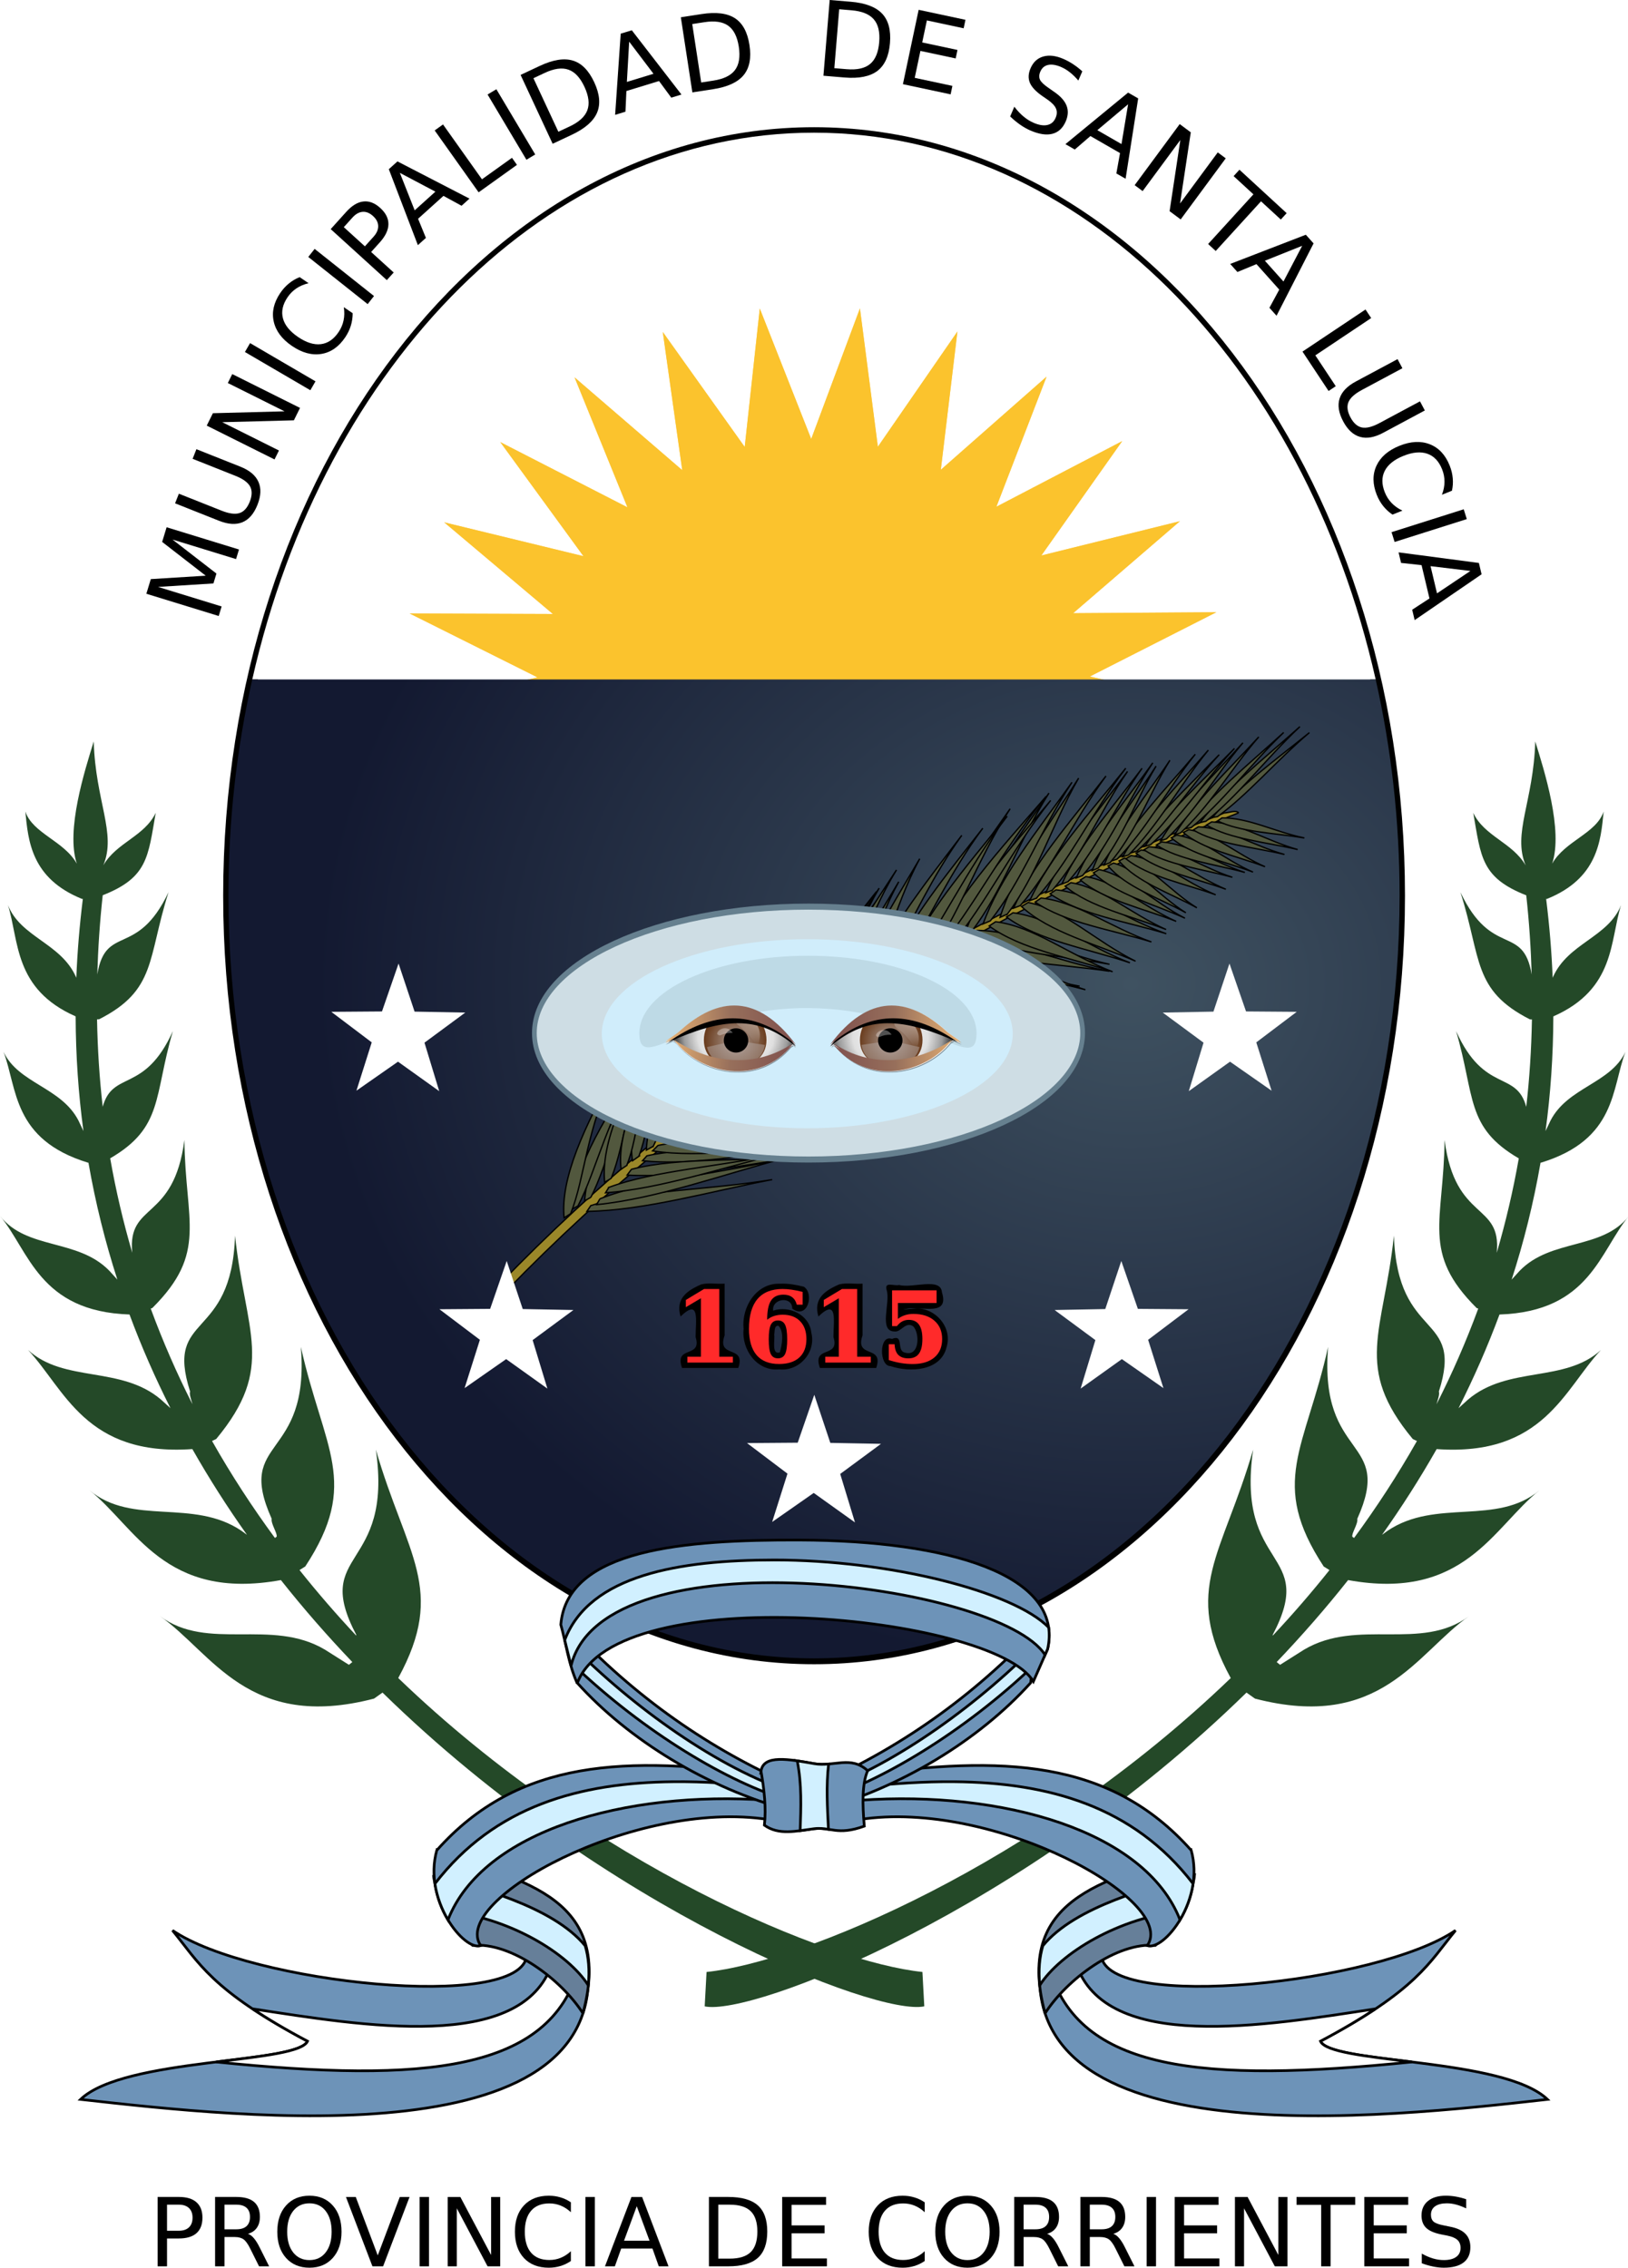 <?xml version="1.0" encoding="UTF-8" standalone="no"?>
<!-- Created with Inkscape (http://www.inkscape.org/) -->
<svg
    xmlns:inkscape="http://www.inkscape.org/namespaces/inkscape"
    xmlns:rdf="http://www.w3.org/1999/02/22-rdf-syntax-ns#"
    xmlns="http://www.w3.org/2000/svg"
    xmlns:sodipodi="http://sodipodi.sourceforge.net/DTD/sodipodi-0.dtd"
    xmlns:cc="http://creativecommons.org/ns#"
    xmlns:xlink="http://www.w3.org/1999/xlink"
    xmlns:dc="http://purl.org/dc/elements/1.1/"
    xmlns:svg="http://www.w3.org/2000/svg"
    xmlns:ns1="http://sozi.baierouge.fr"
    id="svg2"
    sodipodi:docname="santalucia.svg"
    inkscape:export-filename="/home/mauricio/Diseños/Escudos/Argentina/Corrientes/Santa Lucía/santalucia.png"
    viewBox="0 0 608.19 847.22"
    inkscape:export-xdpi="300"
    version="1.1"
    inkscape:export-ydpi="300"
    inkscape:version="0.47 r22583"
  >
  <title
      id="title7819"
    >Escudo de la Municipalida de Santa Lucía</title
  >
  <defs
      id="defs4"
    >
    <linearGradient
        id="linearGradient5683"
      >
      <stop
          id="stop5685"
          style="stop-color:#e9b375"
          offset="0"
      />
      <stop
          id="stop5691"
          style="stop-color:#976f5b"
          offset=".5"
      />
      <stop
          id="stop5687"
          style="stop-color:#7e4f4d"
          offset="1"
      />
    </linearGradient
    >
    <linearGradient
        id="linearGradient5626"
        inkscape:collect="always"
      >
      <stop
          id="stop5628"
          style="stop-color:#afa19b"
          offset="0"
      />
      <stop
          id="stop5630"
          style="stop-color:#6a3c1d"
          offset="1"
      />
    </linearGradient
    >
    <linearGradient
        id="linearGradient5614"
      >
      <stop
          id="stop5616"
          style="stop-color:#000000;stop-opacity:0"
          offset="0"
      />
      <stop
          id="stop5618"
          style="stop-color:#000000;stop-opacity:.122"
          offset=".633"
      />
      <stop
          id="stop5620"
          style="stop-color:#000000;stop-opacity:.388"
          offset=".867"
      />
      <stop
          id="stop5622"
          style="stop-color:#000000;stop-opacity:.702"
          offset="1"
      />
    </linearGradient
    >
    <linearGradient
        id="linearGradient978-6-2"
      >
      <stop
          id="stop979-6-6"
          style="stop-color:#ffffff;stop-opacity:.62"
          offset="0"
      />
      <stop
          id="stop980-5-4"
          style="stop-color:#ffffff;stop-opacity:0"
          offset="1"
      />
    </linearGradient
    >
    <radialGradient
        id="radialGradient7526"
        gradientUnits="userSpaceOnUse"
        cy="465.53"
        cx="461.05"
        gradientTransform="matrix(1.392 0 0 1.178 -180.54 -70.94)"
        r="218.77"
        inkscape:collect="always"
      >
      <stop
          id="stop7522"
          style="stop-color:#3f5261"
          offset="0"
      />
      <stop
          id="stop7524"
          style="stop-color:#131931"
          offset="1"
      />
    </radialGradient
    >
    <filter
        id="filter7542"
        height="1.313"
        width="1.311"
        color-interpolation-filters="sRGB"
        y="-.156"
        x="-.155"
        inkscape:collect="always"
      >
      <feGaussianBlur
          id="feGaussianBlur7544"
          stdDeviation="24.668"
          inkscape:collect="always"
      />
    </filter
    >
    <filter
        id="filter7700"
        height="1.272"
        width="1.087"
        color-interpolation-filters="sRGB"
        y="-.136"
        x="-.044"
        inkscape:collect="always"
      >
      <feGaussianBlur
          id="feGaussianBlur7702"
          stdDeviation="1.826"
          inkscape:collect="always"
      />
    </filter
    >
    <filter
        id="filter5610"
        inkscape:collect="always"
      >
      <feGaussianBlur
          id="feGaussianBlur5612"
          stdDeviation="0.072"
          inkscape:collect="always"
      />
    </filter
    >
    <filter
        id="filter5651"
        height="1.229"
        width="1.103"
        y="-.115"
        x="-.051"
        inkscape:collect="always"
      >
      <feGaussianBlur
          id="feGaussianBlur5653"
          stdDeviation="0.379"
          inkscape:collect="always"
      />
    </filter
    >
    <filter
        id="filter5655"
        inkscape:collect="always"
      >
      <feGaussianBlur
          id="feGaussianBlur5657"
          stdDeviation="0.064"
          inkscape:collect="always"
      />
    </filter
    >
    <filter
        id="filter5679"
        height="1.408"
        width="1.186"
        y="-.204"
        x="-.093"
        inkscape:collect="always"
      >
      <feGaussianBlur
          id="feGaussianBlur5681"
          stdDeviation="0.415"
          inkscape:collect="always"
      />
    </filter
    >
    <filter
        id="filter5750"
        height="1.521"
        width="1.115"
        y="-.26"
        x="-.058"
        inkscape:collect="always"
      >
      <feGaussianBlur
          id="feGaussianBlur5752"
          stdDeviation="0.882"
          inkscape:collect="always"
      />
    </filter
    >
    <filter
        id="filter5806"
        inkscape:collect="always"
      >
      <feGaussianBlur
          id="feGaussianBlur5808"
          stdDeviation="0.252"
          inkscape:collect="always"
      />
    </filter
    >
    <filter
        id="filter5818"
        inkscape:collect="always"
      >
      <feGaussianBlur
          id="feGaussianBlur5820"
          stdDeviation="0.24"
          inkscape:collect="always"
      />
    </filter
    >
    <linearGradient
        id="linearGradient5884"
        y2="255.38"
        xlink:href="#linearGradient5683"
        gradientUnits="userSpaceOnUse"
        x2="1013.4"
        gradientTransform="matrix(1 0 0 1.077 -674.78 219.73)"
        y1="255.38"
        x1="975.37"
        inkscape:collect="always"
    />
    <radialGradient
        id="radialGradient5886"
        xlink:href="#linearGradient5614"
        gradientUnits="userSpaceOnUse"
        cy="310.58"
        cx="201.05"
        gradientTransform="matrix(.346 6.9033e-8 -5.3598e-8 .268 241.81 415.1)"
        r="71.206"
        inkscape:collect="always"
    />
    <radialGradient
        id="radialGradient5888"
        xlink:href="#linearGradient5626"
        gradientUnits="userSpaceOnUse"
        cy="494.07"
        cx="803.69"
        gradientTransform="matrix(1.44 0 0 1.335 -845.93 -159.59)"
        r="9.006"
        inkscape:collect="always"
    />
    <linearGradient
        id="linearGradient5890"
        y2="205.61"
        xlink:href="#linearGradient978-6-2"
        gradientUnits="userSpaceOnUse"
        x2="229.31"
        gradientTransform="matrix(.453 0 0 .59 218.9 376.38)"
        y1="193.79"
        x1="235.01"
        inkscape:collect="always"
    />
    <linearGradient
        id="linearGradient5892"
        y2="255.38"
        xlink:href="#linearGradient5683"
        gradientUnits="userSpaceOnUse"
        x2="1013.4"
        gradientTransform="matrix(1.44 0 0 1.55 -1122.4 97.939)"
        y1="255.38"
        x1="975.37"
        inkscape:collect="always"
    />
    <linearGradient
        id="linearGradient5894"
        y2="255.38"
        xlink:href="#linearGradient5683"
        gradientUnits="userSpaceOnUse"
        x2="1013.4"
        gradientTransform="matrix(1.44 0 0 1.55 -1122.4 97.939)"
        y1="255.38"
        x1="975.37"
        inkscape:collect="always"
    />
    <linearGradient
        id="linearGradient5896"
        y2="255.38"
        xlink:href="#linearGradient5683"
        gradientUnits="userSpaceOnUse"
        x2="1013.4"
        gradientTransform="matrix(1 0 0 1.216 -674.78 184.34)"
        y1="255.38"
        x1="975.37"
        inkscape:collect="always"
    />
    <linearGradient
        id="linearGradient5898"
        y2="255.38"
        xlink:href="#linearGradient5683"
        gradientUnits="userSpaceOnUse"
        x2="1013.4"
        gradientTransform="matrix(1 0 0 1.077 -237.64 214.01)"
        y1="255.38"
        x1="975.37"
        inkscape:collect="always"
    />
    <radialGradient
        id="radialGradient5900"
        xlink:href="#linearGradient5614"
        gradientUnits="userSpaceOnUse"
        cy="310.58"
        cx="201.05"
        gradientTransform="matrix(-.346 6.9033e-8 5.3598e-8 .268 445.02 415.1)"
        r="71.206"
        inkscape:collect="always"
    />
    <radialGradient
        id="radialGradient5902"
        xlink:href="#linearGradient5626"
        gradientUnits="userSpaceOnUse"
        cy="494.07"
        cx="803.69"
        gradientTransform="matrix(-1.44 0 0 1.335 1532.8 -159.59)"
        r="9.006"
        inkscape:collect="always"
    />
    <linearGradient
        id="linearGradient5904"
        y2="205.61"
        xlink:href="#linearGradient978-6-2"
        gradientUnits="userSpaceOnUse"
        x2="229.31"
        gradientTransform="matrix(.453 0 0 .59 264.6 377.26)"
        y1="193.79"
        x1="235.01"
        inkscape:collect="always"
    />
    <linearGradient
        id="linearGradient5906"
        y2="255.38"
        xlink:href="#linearGradient5683"
        gradientUnits="userSpaceOnUse"
        x2="1013.4"
        gradientTransform="matrix(-1.44 0 0 1.55 1809.2 97.939)"
        y1="255.38"
        x1="975.37"
        inkscape:collect="always"
    />
    <linearGradient
        id="linearGradient5908"
        y2="255.38"
        xlink:href="#linearGradient5683"
        gradientUnits="userSpaceOnUse"
        x2="1013.4"
        gradientTransform="matrix(-1.44 0 0 1.55 1809.2 97.939)"
        y1="255.38"
        x1="975.37"
        inkscape:collect="always"
    />
    <linearGradient
        id="linearGradient5910"
        y2="255.38"
        xlink:href="#linearGradient5683"
        gradientUnits="userSpaceOnUse"
        x2="1013.4"
        gradientTransform="matrix(1 0 0 1.216 -237.64 178.62)"
        y1="255.38"
        x1="975.37"
        inkscape:collect="always"
    />
    <filter
        id="filter6100"
        height="2.284"
        width="1.285"
        y="-.642"
        x="-.143"
        inkscape:collect="always"
      >
      <feGaussianBlur
          id="feGaussianBlur6102"
          stdDeviation="7.279"
          inkscape:collect="always"
      />
    </filter
    >
  </defs
  >
  <sodipodi:namedview
      id="base"
      bordercolor="#666666"
      inkscape:pageshadow="2"
      inkscape:window-y="25"
      pagecolor="#ffffff"
      inkscape:window-height="825"
      inkscape:window-maximized="1"
      inkscape:zoom="0.7"
      inkscape:window-x="0"
      showgrid="false"
      borderopacity="1.0"
      inkscape:current-layer="layer5"
      inkscape:cx="155.87886"
      inkscape:cy="442.70179"
      showguides="true"
      inkscape:guide-bbox="true"
      inkscape:window-width="1440"
      inkscape:pageopacity="0.0"
      inkscape:document-units="px"
  />
  <g
      id="layer2"
      inkscape:label="Fondo"
      inkscape:groupmode="layer"
      transform="translate(-38.762 -109.93)"
    >
    <path
        id="path2830"
        sodipodi:rx="314.28571"
        sodipodi:ry="411.42856"
        style="color:#000000;stroke:#000000;stroke-width:5.761;fill:#ffffff"
        sodipodi:type="arc"
        d="m-90 230.93c0 227.23-140.71 411.43-314.29 411.43s-314.29-184.2-314.29-411.43 140.71-411.43 314.29-411.43c173.58 0.01 314.29 184.21 314.29 411.43z"
        inkscape:export-ydpi="300"
        inkscape:export-filename="/home/mauricio/Diseños/Escudos/Santa Lucía/santalucia.png"
        transform="matrix(.696 0 0 .693 624.27 284.54)"
        sodipodi:cy="230.93361"
        sodipodi:cx="-404.28571"
        inkscape:export-xdpi="300"
    />
  </g
  >
  <g
      id="layer11"
      inkscape:label="Fondo Plata"
      inkscape:groupmode="layer"
      transform="translate(-38.762 -109.93)"
    >
    <path
        id="rect3628"
        style="fill-rule:evenodd;fill:#ffffff"
        d="m342.84 159.5c-99.3 0-183.12 86.19-209.84 204.28h419.69c-26.72-118.09-110.55-204.28-209.85-204.28z"
        inkscape:export-ydpi="300"
        inkscape:export-filename="/home/mauricio/Diseños/Escudos/Santa Lucía/santalucia.png"
        inkscape:export-xdpi="300"
    />
  </g
  >
  <g
      id="layer9"
      inkscape:label="Sol"
      inkscape:groupmode="layer"
      transform="translate(-38.762 -109.93)"
    >
    <path
        id="path6866"
        style="color:#000000;fill:#fbc32e"
        sodipodi:type="star"
        sodipodi:sides="26"
        sodipodi:r1="190.52023"
        sodipodi:r2="127.58047"
        inkscape:export-filename="/home/mauricio/Diseños/Escudos/Santa Lucía/santalucia.png"
        sodipodi:arg1="0.5968259"
        sodipodi:arg2="0.71765639"
        transform="matrix(.809 .1 -.096 .786 93.216 96.093)"
        inkscape:randomized="0"
        inkscape:export-xdpi="300"
        sodipodi:cy="310.91022"
        sodipodi:cx="345.47217"
        inkscape:export-ydpi="300"
        inkscape:rounded="0"
        inkscape:flatsided="false"
        d="m503.06 417.99-61.471-23.177 31.267 57.777-54.138-37.214 16.531 63.581-43.659-49.089 0.835 65.69-30.643-58.111-14.91 63.981-15.846-63.756-29.788 58.554-0.128-65.695-42.935 49.723 15.598-63.817-53.587 38.003 30.417-58.229-61.125 24.075 43.468-49.258-65.11 8.747 53.994-37.424-65.312-7.089 61.381-23.415-61.717-22.513 65.201-8.045-54.536-36.629 65.231 7.792-44.186-48.616 61.471 23.177-31.267-57.777 54.138 37.214-16.531-63.581 43.659 49.089-0.835-65.69 30.643 58.111 14.91-63.981 15.846 63.756 29.788-58.554 0.128 65.695 42.935-49.723-15.598 63.817 53.587-38.003-30.417 58.229 61.125-24.075-43.468 49.258 65.11-8.747-53.994 37.424 65.312 7.089-61.381 23.415 61.717 22.513-65.201 8.045 54.536 36.629-65.231-7.792 44.186 48.616z"
    />
    <path
        id="path7528"
        style="opacity:0.852;color:#000000;filter:url(#filter7542);fill:#fbc32e"
        sodipodi:type="star"
        d="m503.06 417.99-61.471-23.177 31.267 57.777-54.138-37.214 16.531 63.581-43.659-49.089 0.835 65.69-30.643-58.111-14.91 63.981-15.846-63.756-29.788 58.554-0.128-65.695-42.935 49.723 15.598-63.817-53.587 38.003 30.417-58.229-61.125 24.075 43.468-49.258-65.11 8.747 53.994-37.424-65.312-7.089 61.381-23.415-61.717-22.513 65.201-8.045-54.536-36.629 65.231 7.792-44.186-48.616 61.471 23.177-31.267-57.777 54.138 37.214-16.531-63.581 43.659 49.089-0.835-65.69 30.643 58.111 14.91-63.981 15.846 63.756 29.788-58.554 0.128 65.695 42.935-49.723-15.598 63.817 53.587-38.003-30.417 58.229 61.125-24.075-43.468 49.258 65.11-8.747-53.994 37.424 65.312 7.089-61.381 23.415 61.717 22.513-65.201 8.045 54.536 36.629-65.231-7.792 44.186 48.616z"
        sodipodi:r1="190.52023"
        inkscape:flatsided="false"
        inkscape:export-filename="/home/mauricio/Diseños/Escudos/Santa Lucía/santalucia.png"
        transform="matrix(.809 .1 -.096 .786 93.216 96.093)"
        sodipodi:arg2="0.71765639"
        sodipodi:arg1="0.5968259"
        inkscape:randomized="0"
        inkscape:export-xdpi="300"
        sodipodi:cy="310.91022"
        sodipodi:cx="345.47217"
        inkscape:export-ydpi="300"
        inkscape:rounded="0"
        sodipodi:r2="127.58047"
        sodipodi:sides="26"
    />
    <g
        id="g7090"
        inkscape:export-ydpi="300"
        inkscape:export-xdpi="300"
        inkscape:export-filename="/home/mauricio/Diseños/Escudos/Santa Lucía/santalucia.png"
      >
      <path
          id="path6963"
          style="fill:#000000"
          d="m93.435 331.76 1.668-5.475 20.51-1.274-16.276-12.622 1.668-5.475 27.037 8.311-1.092 3.583-23.741-7.298 16.41 12.703-1.125 3.692-20.677 1.302 23.741 7.298-1.086 3.565-27.037-8.311"
      />
      <path
          id="path6965"
          style="fill:#000000"
          d="m104.17 297.97 1.415-3.591 15.972 6.348c2.818 1.12 5.051 1.414 6.699 0.883 1.637-0.536 2.908-1.954 3.814-4.253 0.901-2.288 0.938-4.189 0.109-5.705-0.84-1.52-2.669-2.841-5.487-3.96l-15.972-6.348 1.415-3.591 16.412 6.523c3.428 1.363 5.68 3.246 6.755 5.651 1.08 2.393 0.965 5.252-0.345 8.578-1.315 3.337-3.183 5.513-5.606 6.527-2.418 1.003-5.341 0.823-8.769-0.539l-16.412-6.523"
      />
      <path
          id="path6967"
          style="fill:#000000"
          d="m116 268.94 2.293-4.633 26.762-0.703-21.182-10.574 1.652-3.339 25.32 12.639-2.293 4.633-26.762 0.703 21.182 10.574-1.652 3.339-25.32-12.639"
      />
      <path
          id="path6969"
          style="fill:#000000"
          d="m130.26 241.44 1.924-3.321 24.44 14.281-1.924 3.321-24.44-14.281"
      />
      <path
          id="path6971"
          style="fill:#000000"
          d="m150.71 213.47 3.339 2.273c-1.715 0.395-3.229 1.034-4.542 1.917-1.306 0.873-2.419 1.992-3.34 3.356-1.813 2.687-2.381 5.303-1.704 7.848 0.667 2.538 2.547 4.859 5.641 6.965 3.083 2.099 5.927 2.993 8.531 2.682 2.594-0.318 4.797-1.82 6.611-4.508 0.921-1.365 1.543-2.818 1.866-4.359 0.33-1.552 0.361-3.201 0.09-4.948l3.308 2.252c0.002 1.625-0.231 3.19-0.698 4.695-0.46 1.495-1.157 2.935-2.092 4.321-2.401 3.559-5.374 5.625-8.919 6.199-3.555 0.567-7.209-0.426-10.961-2.981-3.762-2.561-6.035-5.602-6.817-9.122-0.793-3.527 0.012-7.069 2.413-10.628 0.949-1.407 2.03-2.601 3.242-3.584 1.209-1 2.553-1.794 4.031-2.38"
      />
      <path
          id="path6973"
          style="fill:#000000"
          d="m153.93 205.93 2.373-3.014 22.178 17.616-2.373 3.014-22.178-17.616"
      />
      <path
          id="path6975"
          style="fill:#000000"
          d="m167.2 194.8 7.878 7.16 3.227-3.583c1.194-1.326 1.776-2.661 1.745-4.006-0.031-1.345-0.679-2.592-1.942-3.741-1.254-1.14-2.55-1.659-3.885-1.556-1.336 0.103-2.601 0.817-3.795 2.143l-3.227 3.583m-4.898 0.731 5.794-6.432c2.126-2.36 4.265-3.657 6.417-3.891 2.151-0.252 4.251 0.554 6.301 2.418 2.069 1.88 3.086 3.908 3.051 6.082-0.026 2.165-1.103 4.428-3.229 6.788l-3.227 3.583 8.426 7.657-2.567 2.849-20.966-19.054"
      />
      <path
          id="path6977"
          style="fill:#000000"
          d="m188.14 174.51 5.539 13.999 7.737-6.976-13.276-7.022m-4.124-1.368 3.227-2.91 26.907 13.902-2.959 2.669-6.762-3.693-9.484 8.552 2.929 7.149-3.002 2.707-10.856-28.376"
      />
      <path
          id="path6979"
          style="fill:#000000"
          d="m201.15 158.66 3.115-2.231 14.547 20.49 11.21-8.029 1.869 2.633-14.325 10.26-16.416-23.123"
      />
      <path
          id="path6981"
          style="fill:#000000"
          d="m220.91 145.24 3.283-1.973 14.516 24.371-3.283 1.973-14.516-24.371"
      />
      <path
          id="path6983"
          style="fill:#000000"
          d="m238.04 139.15 9.314 20.005 4.186-1.966c3.534-1.66 5.744-3.678 6.631-6.055 0.898-2.382 0.54-5.307-1.076-8.776-1.605-3.446-3.602-5.581-5.992-6.404-2.384-0.84-5.343-0.43-8.877 1.23l-4.186 1.966m-4.797-1.233 7.119-3.344c4.963-2.331 9.09-3.003 12.38-2.014 3.284 0.977 5.953 3.671 8.007 8.082 2.064 4.434 2.414 8.239 1.049 11.414-1.365 3.175-4.518 5.923-9.459 8.244l-7.119 3.344-11.978-25.725"
      />
      <path
          id="path6985"
          style="fill:#000000"
          d="m273.81 125.5-0.861 15.039 9.945-3.045-9.085-11.994m-3.164-2.989 4.148-1.27 18.552 24.01-3.804 1.165-4.579-6.215-12.192 3.733-0.349 7.723-3.859 1.181 2.082-30.327"
      />
      <path
          id="path6987"
          style="fill:#000000"
          d="m297.37 118.92 3.347 21.827 4.567-0.707c3.856-0.597 6.541-1.91 8.057-3.941 1.528-2.033 2.001-4.942 1.421-8.727-0.577-3.76-1.897-6.372-3.961-7.836-2.054-1.479-5.008-1.92-8.864-1.323l-4.567 0.707m-4.26-2.536 7.768-1.202c5.416-0.838 9.564-0.318 12.445 1.558 2.879 1.864 4.688 5.203 5.426 10.015 0.742 4.838 0.014 8.588-2.184 11.25-2.198 2.662-5.992 4.411-11.382 5.245l-7.768 1.202-4.304-28.069"
      />
      <path
          id="path6989"
          style="fill:#000000"
          d="m352.27 113.39-1.819 22.009 4.605 0.384c3.888 0.324 6.805-0.323 8.75-1.943 1.958-1.618 3.095-4.336 3.41-8.152 0.313-3.791-0.363-6.641-2.03-8.549-1.653-1.919-4.424-3.041-8.311-3.365l-4.605-0.384m-3.552-3.465 7.832 0.653c5.461 0.455 9.374 1.933 11.739 4.433 2.366 2.488 3.349 6.158 2.948 11.011-0.403 4.878-1.983 8.354-4.738 10.427-2.756 2.073-6.851 2.884-12.287 2.43l-7.832-0.653 2.339-28.302"
      />
      <path
          id="path6991"
          style="fill:#000000"
          d="m381.95 113.6 17.487 3.734-0.669 3.163-13.745-2.935-1.74 8.224 13.171 2.812-0.669 3.163-13.171-2.812-2.13 10.066 14.078 3.006-0.669 3.163-17.82-3.805 5.879-27.779"
      />
      <path
          id="path6993"
          style="fill:#000000"
          d="m443.09 136.58-1.48 3.44c-1.058-1.219-2.11-2.242-3.157-3.069-1.047-0.827-2.121-1.48-3.222-1.958-1.912-0.83-3.55-1.099-4.914-0.806-1.352 0.297-2.323 1.133-2.914 2.507-0.496 1.153-0.529 2.174-0.101 3.064 0.445 0.884 1.552 1.924 3.321 3.119l1.933 1.357c2.404 1.637 3.953 3.359 4.648 5.166 0.711 1.8 0.611 3.76-0.301 5.879-1.087 2.526-2.756 4.074-5.009 4.644-2.241 0.575-4.99 0.155-8.247-1.258-1.229-0.533-2.478-1.241-3.749-2.124-1.259-0.878-2.513-1.912-3.761-3.103l1.562-3.632c1.08 1.422 2.216 2.633 3.409 3.634s2.449 1.788 3.771 2.361c2.005 0.87 3.723 1.146 5.153 0.827 1.43-0.319 2.46-1.212 3.091-2.679 0.551-1.28 0.587-2.453 0.11-3.516-0.466-1.059-1.514-2.156-3.144-3.291l-1.958-1.347c-2.394-1.66-3.936-3.303-4.626-4.929-0.69-1.625-0.607-3.434 0.249-5.424 0.991-2.305 2.578-3.772 4.76-4.399 2.193-0.623 4.71-0.318 7.55 0.914 1.217 0.528 2.409 1.177 3.578 1.946 1.168 0.769 2.318 1.662 3.449 2.678"
      />
      <path
          id="path6995"
          style="fill:#000000"
          d="m460.2 148.89-11.495 9.675 9.022 5.189 2.473-14.864m-0.001-4.362 3.763 2.165-4.7 30.023-3.451-1.985 1.369-7.608-11.06-6.362-5.84 5.037-3.501-2.013 23.418-19.257"
      />
      <path
          id="path6997"
          style="fill:#000000"
          d="m479.48 156.29 4.139 3.08-4.01 26.586 14.083-19.089 2.982 2.22-16.834 22.818-4.139-3.08 4.01-26.586-14.083 19.088-2.982-2.22 16.834-22.818"
      />
      <path
          id="path6999"
          style="fill:#000000"
          d="m501.79 173.34 17.639 16.227-2.175 2.385-7.402-6.809-16.923 18.558-2.835-2.608 16.923-18.558-7.402-6.809 2.175-2.385"
      />
      <path
          id="path7001"
          style="fill:#000000"
          d="m525.23 201.77-13.936 5.566 6.947 7.769 6.989-13.335m1.361-4.143 2.898 3.241-13.836 27.029-2.657-2.972 3.675-6.793-8.516-9.524-7.117 2.943-2.695-3.014 28.249-10.91"
      />
      <path
          id="path7003"
          style="fill:#000000"
          d="m548.89 225.56 2.119 3.199-20.862 13.937 7.625 11.514-2.681 1.791-9.744-14.714 23.543-15.728"
      />
      <path
          id="path7005"
          style="fill:#000000"
          d="m560.86 244.1 1.81 3.407-15.155 8.122c-2.673 1.433-4.342 2.952-5.005 4.558-0.653 1.6-0.399 3.491 0.76 5.673 1.153 2.171 2.573 3.429 4.26 3.776 1.698 0.341 3.883-0.206 6.557-1.638l15.155-8.122 1.81 3.407-15.572 8.346c-3.253 1.743-6.14 2.248-8.661 1.516-2.516-0.722-4.611-2.66-6.287-5.815-1.682-3.166-2.124-6.005-1.326-8.517 0.804-2.501 2.832-4.622 6.085-6.366l15.572-8.346"
      />
      <path
          id="path7007"
          style="fill:#000000"
          d="m581.18 293.27-3.745 1.504c0.636-1.648 0.957-3.266 0.964-4.853 0.012-1.575-0.287-3.128-0.896-4.659-1.2-3.014-3.039-4.953-5.517-5.815-2.466-0.867-5.434-0.604-8.905 0.79-3.458 1.389-5.789 3.253-6.992 5.594-1.191 2.336-1.187 5.011 0.013 8.025 0.609 1.531 1.459 2.862 2.549 3.995 1.095 1.145 2.438 2.094 4.03 2.848l-3.71 1.49c-1.341-0.909-2.501-1.98-3.481-3.211-0.975-1.22-1.772-2.607-2.391-4.161-1.589-3.992-1.627-7.623-0.114-10.894 1.524-3.275 4.391-5.758 8.6-7.448 4.22-1.695 8.001-1.881 11.342-0.56 3.352 1.317 5.823 3.971 7.412 7.963 0.628 1.578 1.008 3.146 1.139 4.705 0.147 1.566 0.049 3.128-0.296 4.687"
      />
      <path
          id="path7009"
          style="fill:#000000"
          d="m585.58 300.2 1.151 3.664-26.964 8.547-1.151-3.664 26.964-8.547"
      />
      <path
          id="path7011"
          style="fill:#000000"
          d="m588.08 323.24-14.891-1.79 2.413 10.158 12.479-8.368m3.165-2.988 1.006 4.237-25.003 17.118-0.923-3.886 6.458-4.207-2.957-12.452-7.653-0.826-0.936-3.941 30.008 3.957"
      />
    </g
    >
  </g
  >
  <g
      id="layer10"
      inkscape:label="Fondo_Azul"
      inkscape:groupmode="layer"
      transform="translate(-38.762 -109.93)"
    >
    <path
        id="path6868"
        style="color:#000000;fill:url(#radialGradient7526)"
        d="m552.69 363.78c-1.481-6.338-1.44-6.345 0 0zh-419.69c-5.791 25.593-8.906 52.682-8.906 80.719 0 157.4 97.929 285 218.75 285s218.78-127.6 218.78-285c0-28.038-3.146-55.125-8.938-80.719z"
        inkscape:export-ydpi="300"
        sodipodi:nodetypes="ccccsssc"
        inkscape:export-filename="/home/mauricio/Diseños/Escudos/Santa Lucía/santalucia.png"
        inkscape:export-xdpi="300"
    />
  </g
  >
  <g
      id="layer7"
      inkscape:label="Palma"
      inkscape:groupmode="layer"
      transform="translate(-38.762 -109.93)"
    >
    <g
        id="g5789"
        style="stroke-width:1.167"
        inkscape:export-ydpi="300"
        inkscape:export-filename="/home/mauricio/Diseños/Escudos/Santa Lucía/santalucia.png"
        transform="matrix(.395 -.226 .23 .388 409.88 755.24)"
        inkscape:export-xdpi="300"
      >
      <path
          id="path5473"
          sodipodi:nodetypes="ccccc"
          style="stroke:#000000;stroke-width:1.104;fill:#9a8729"
          d="m556.06-556.59c-0.623-3.334-6.674-3.996-10.278-5.863-258.29-37.675-487.69-24.033-708.77 40.62l2.113 7.579c223.07-64.741 468.48-80.444 716.93-42.336"
      />
      <path
          id="path5478"
          sodipodi:nodetypes="cccc"
          style="stroke:#000000;stroke-width:1.104;fill:#52583e"
          d="m220-578.09c26.551 16.081 45.234 48.183 72.071 73.862-27.01-23.957-60.935-46.286-77.959-73.166l5.888-0.696z"
      />
      <path
          id="path5480"
          sodipodi:nodetypes="cccc"
          style="stroke:#000000;stroke-width:1.104;fill:#52583e"
          d="m235.94-578.87c28.475 18.707 46.257 54.561 74.015 83.758-28.143-27.325-64.333-53.172-80.791-83.254l6.777-0.504z"
      />
      <path
          id="path5482"
          sodipodi:nodetypes="cccc"
          style="stroke:#000000;stroke-width:1.104;fill:#52583e"
          d="m244.97-580.3c33.386 18.09 59.743 56.056 94.786 85.783-35.01-27.628-77.914-52.906-101.6-84.621l6.816-1.162z"
      />
      <path
          id="path5484"
          sodipodi:nodetypes="cccc"
          style="stroke:#000000;stroke-width:1.104;fill:#52583e"
          d="m263.64-580.58c31.882 17.5 56.925 54.307 90.333 83.101-33.386-26.756-74.346-51.215-96.867-81.96l6.534-1.141z"
      />
      <path
          id="path5486"
          sodipodi:nodetypes="cccc"
          style="stroke:#000000;stroke-width:1.104;fill:#52583e"
          d="m280.82-580.47c31.882 17.5 56.925 54.307 90.333 83.101-33.386-26.756-74.346-51.215-96.867-81.96l6.534-1.141z"
      />
      <path
          id="path5488"
          sodipodi:nodetypes="cccc"
          style="stroke:#000000;stroke-width:1.104;fill:#52583e"
          d="m299.32-580.67c28.471 19.39 46.545 57.522 74.434 88.225-28.247-28.677-64.457-55.551-81.149-87.504l6.715-0.721z"
      />
      <path
          id="path5490"
          sodipodi:nodetypes="cccc"
          style="stroke:#000000;stroke-width:1.104;fill:#52583e"
          d="m308.36-579.01c31.843 17.523 56.807 54.348 90.151 83.167-33.328-26.78-74.234-51.269-96.688-82.031l6.537-1.136z"
      />
      <path
          id="path5492"
          sodipodi:nodetypes="cccc"
          style="stroke:#000000;stroke-width:1.104;fill:#52583e"
          d="m321.95-579.77c28.844 16.978 49.963 51.518 79.489 78.923-29.643-25.53-66.568-49.16-85.716-78.056l6.227-0.867z"
      />
      <path
          id="path5494"
          sodipodi:nodetypes="cccc"
          style="stroke:#000000;stroke-width:1.104;fill:#52583e"
          d="m338.83-578.27c24.93 18.959 38.348 54.742 61.676 84.08-23.853-27.49-55.354-53.638-68.05-83.683l6.374-0.397z"
      />
      <path
          id="path5496"
          sodipodi:nodetypes="cccc"
          style="stroke:#000000;stroke-width:1.104;fill:#52583e"
          d="m354.83-577.58c24.93 18.959 38.348 54.742 61.676 84.08-23.853-27.49-55.354-53.638-68.05-83.683l6.374-0.397z"
      />
      <path
          id="path5498"
          sodipodi:nodetypes="cccc"
          style="stroke:#000000;stroke-width:1.104;fill:#52583e"
          d="m369.87-578.73c22.56 19.934 31.566 56.159 51.254 86.373-20.439-28.393-48.675-55.765-57.664-86.242l6.41-0.131z"
      />
      <path
          id="path5500"
          sodipodi:nodetypes="cccc"
          style="stroke:#000000;stroke-width:1.104;fill:#52583e"
          d="m380.86-576.61c23.564 17.213 37.112 50.137 59.554 76.972-22.862-25.118-52.711-48.895-65.401-76.522l5.847-0.45z"
      />
      <path
          id="path5502"
          sodipodi:nodetypes="cccc"
          style="stroke:#000000;stroke-width:1.104;fill:#52583e"
          d="m394.8-576.39c23.564 17.213 37.112 50.137 59.554 76.972-22.862-25.118-52.711-48.895-65.401-76.522l5.847-0.45z"
      />
      <path
          id="path5504"
          sodipodi:nodetypes="cccc"
          style="stroke:#000000;stroke-width:1.104;fill:#52583e"
          d="m408.37-575.38c20.32 16.754 29.411 47.366 47.587 72.834-18.767-23.924-44.285-46.944-53.161-72.69l5.574-0.144z"
      />
      <path
          id="path5506"
          sodipodi:nodetypes="cccc"
          style="stroke:#000000;stroke-width:1.104;fill:#52583e"
          d="m421.44-573.61c19.263 15.946 27.85 45.095 45.067 69.342-17.78-22.775-41.967-44.687-50.357-69.203l5.29-0.14z"
      />
      <path
          id="path5508"
          sodipodi:nodetypes="cccc"
          style="stroke:#000000;stroke-width:1.104;fill:#52583e"
          d="m433.67-573.24c18.177 16.369 24.789 45.682 40.36 70.296-16.233-23.157-38.929-45.598-45.657-70.278l5.297-0.018z"
      />
      <path
          id="path5510"
          sodipodi:nodetypes="cccc"
          style="stroke:#000000;stroke-width:1.104;fill:#52583e"
          d="m446.58-571.98c15.304 15.631 18.385 42.512 30.368 65.512-12.758-21.707-31.653-43.04-35.337-65.722l4.969 0.21z"
      />
      <path
          id="path5512"
          sodipodi:nodetypes="cccc"
          style="stroke:#000000;stroke-width:1.104;fill:#52583e"
          d="m456.42-571.02c15.304 15.631 18.385 42.512 30.368 65.512-12.758-21.707-31.653-43.04-35.337-65.722l4.969 0.21z"
      />
      <path
          id="path5514"
          sodipodi:nodetypes="cccc"
          style="stroke:#000000;stroke-width:1.104;fill:#52583e"
          d="m462.16-570.15c18.339 14.491 26.829 41.004 43.364 63.049-17.042-20.706-40.097-40.619-48.335-62.917l4.972-0.132z"
      />
      <path
          id="path5516"
          sodipodi:nodetypes="cccc"
          style="stroke:#000000;stroke-width:1.104;fill:#52583e"
          d="m471.66-569.97c18.339 14.491 26.829 41.004 43.364 63.049-17.042-20.706-40.097-40.619-48.335-62.917l4.972-0.132z"
      />
      <path
          id="path5518"
          sodipodi:nodetypes="cccc"
          style="stroke:#000000;stroke-width:1.104;fill:#52583e"
          d="m478.63-569.03c18.894 13.049 28.557 36.515 46.006 56.181-17.893-18.496-41.723-36.393-50.941-56.146l4.934-0.035z"
      />
      <path
          id="path5520"
          sodipodi:nodetypes="cccc"
          style="stroke:#000000;stroke-width:1.104;fill:#52583e"
          d="m489.47-567.37c18.894 13.049 28.557 36.515 46.006 56.181-17.893-18.496-41.723-36.393-50.941-56.146l4.934-0.035z"
      />
      <path
          id="path5522"
          sodipodi:nodetypes="cccc"
          style="stroke:#000000;stroke-width:1.104;fill:#52583e"
          d="m502.93-566.14c17.122 13.849 23.652 37.663 38.455 58.04-15.4-19.231-36.804-38.133-43.383-58.227l4.928 0.187z"
      />
      <path
          id="path5524"
          sodipodi:nodetypes="cccc"
          style="stroke:#000000;stroke-width:1.104;fill:#52583e"
          d="m513.68-565.05c17.122 13.849 23.652 37.663 38.455 58.04-15.4-19.231-36.804-38.133-43.383-58.227l4.928 0.187z"
      />
      <path
          id="path5526"
          sodipodi:nodetypes="cccc"
          style="stroke:#000000;stroke-width:1.104;fill:#52583e"
          d="m521.78-563.1c19.631 12.675 30.64 35.946 49.21 55.266-18.945-18.141-43.788-35.567-54.138-55.134l4.928-0.132z"
      />
      <path
          id="path5528"
          sodipodi:nodetypes="cccc"
          style="stroke:#000000;stroke-width:1.104;fill:#52583e"
          d="m533.16-561.19c19.631 12.675 30.64 35.946 49.21 55.266-18.945-18.141-43.788-35.567-54.138-55.134l4.928-0.132z"
      />
      <path
          id="path5530"
          sodipodi:nodetypes="cccc"
          style="stroke:#000000;stroke-width:1.104;fill:#52583e"
          d="m542.22-559.77c18.91 10.777 31.126 31.45 49.745 48.279-18.838-15.748-42.907-30.64-54.162-47.985l4.417-0.294z"
      />
      <path
          id="path5469"
          sodipodi:nodetypes="cccc"
          style="stroke:#000000;stroke-width:1.104;fill:#52583e"
          d="m203.07-577.12c31.934 17.482 57.299 54.717 90.888 83.693-33.544-26.899-74.594-51.373-97.375-82.458l6.488-1.235z"
      />
      <path
          id="path5556"
          sodipodi:nodetypes="cccc"
          style="stroke:#000000;stroke-width:1.104;fill:#52583e"
          d="m77.089-564.99c30.802 13.256 58.521 43.103 92.394 65.806-33.544-20.986-73.418-39.683-97.985-64.539l5.591-1.267z"
      />
      <path
          id="path5558"
          sodipodi:nodetypes="cccc"
          style="stroke:#000000;stroke-width:1.104;fill:#52583e"
          d="m92.552-567.33c33.458 15.659 61.382 49.299 97.185 75.384-35.638-24.199-78.764-46.145-103.71-74.218l6.521-1.166z"
      />
      <path
          id="path5560"
          sodipodi:nodetypes="cccc"
          style="stroke:#000000;stroke-width:1.104;fill:#52583e"
          d="m101.02-569.63c38.111 14.566 75.086 49.444 118.21 75.335-42.483-23.821-92.049-44.543-124.58-73.515l6.369-1.819z"
      />
      <path
          id="path5562"
          sodipodi:nodetypes="cccc"
          style="stroke:#000000;stroke-width:1.104;fill:#52583e"
          d="m119.31-571.75c36.459 14.131 71.805 47.996 113.05 73.126-40.632-23.12-88.047-43.226-119.15-71.355l6.098-1.771z"
      />
      <path
          id="path5564"
          sodipodi:nodetypes="cccc"
          style="stroke:#000000;stroke-width:1.104;fill:#52583e"
          d="m136.24-573.34c36.459 14.131 71.805 47.996 113.05 73.126-40.632-23.12-88.047-43.226-119.15-71.355l6.098-1.771z"
      />
      <path
          id="path5566"
          sodipodi:nodetypes="cccc"
          style="stroke:#000000;stroke-width:1.104;fill:#52583e"
          d="m154.39-575.36c33.653 16.333 62.527 52.194 98.896 79.752-36.133-25.523-79.578-48.482-105.29-78.378l6.398-1.374z"
      />
      <path
          id="path5568"
          sodipodi:nodetypes="cccc"
          style="stroke:#000000;stroke-width:1.104;fill:#52583e"
          d="m163.77-574.61c36.429 14.158 71.7 48.049 112.89 73.209-40.581-23.15-87.953-43.291-118.99-71.443l6.102-1.766z"
      />
      <path
          id="path5570"
          sodipodi:nodetypes="cccc"
          style="stroke:#000000;stroke-width:1.104;fill:#52583e"
          d="m176.92-576.7c33.318 13.916 64.143 45.929 101.17 70.071-36.592-22.279-79.796-41.965-107.04-68.601l5.875-1.47z"
      />
      <path
          id="path5572"
          sodipodi:nodetypes="cccc"
          style="stroke:#000000;stroke-width:1.104;fill:#52583e"
          d="m193.97-576.88c30.044 16.257 53.652 50.257 85.138 76.919-31.465-24.785-70.064-47.49-91.294-75.898l6.156-1.02z"
      />
      <path
          id="path5574"
          sodipodi:nodetypes="cccc"
          style="stroke:#000000;stroke-width:1.104;fill:#52583e"
          d="m60.716-562.36c36.505 14.109 72.292 48.364 113.77 73.656-40.828-23.246-88.337-43.358-119.79-71.797l6.024-1.859z"
      />
      <path
          id="path5576"
          sodipodi:nodetypes="cccc"
          style="stroke:#000000;stroke-width:1.104;fill:#52583e"
          d="m-5.441-553.43c33.742 10.526 68.579 37.751 107.71 57.376-38.381-17.952-82.444-33.101-112.92-55.647l5.207-1.729z"
      />
      <path
          id="path5578"
          sodipodi:nodetypes="cccc"
          style="stroke:#000000;stroke-width:1.104;fill:#52583e"
          d="m6.725-556.35c36.966 12.681 72.953 43.647 114.84 66.46-41.251-20.958-89.339-39.051-120.99-64.753l6.152-1.707z"
      />
      <path
          id="path5580"
          sodipodi:nodetypes="cccc"
          style="stroke:#000000;stroke-width:1.104;fill:#52583e"
          d="m20.667-560.09c41.291 11.205 86.529 42.631 135.6 64.631-47.92-20.004-102.07-36.339-141.44-62.289l5.838-2.342z"
      />
      <path
          id="path5582"
          sodipodi:nodetypes="cccc"
          style="stroke:#000000;stroke-width:1.104;fill:#52583e"
          d="m41.154-562.03c39.55 10.914 82.926 41.473 129.95 62.879-45.916-19.466-97.782-35.373-135.53-60.609l5.583-2.271z"
      />
      <path
          id="path5584"
          sodipodi:nodetypes="cccc"
          style="stroke:#000000;stroke-width:1.104;fill:#52583e"
          d="m-22.006-550.08c39.589 10.888 83.498 41.797 130.79 63.344-46.141-19.574-98.102-35.478-136.28-60.992l5.488-2.352z"
      />
      <path
          id="path5592"
          sodipodi:nodetypes="cccc"
          style="stroke:#000000;stroke-width:1.104;fill:#52583e"
          d="m-65.922-540.7c41.033 8.822 88.888 37.028 138.97 55.919-48.681-17.016-102.74-30.173-144.18-53.366l5.207-2.554z"
      />
      <path
          id="path5594"
          sodipodi:nodetypes="cccc"
          style="stroke:#000000;stroke-width:1.104;fill:#52583e"
          d="m-56.693-541.84c42.377 6.222 95.095 31.311 148.31 46.991-51.48-13.9-107.59-23.625-153.01-44.124l4.702-2.866z"
      />
      <path
          id="path5596"
          sodipodi:nodetypes="cccc"
          style="stroke:#000000;stroke-width:1.104;fill:#52583e"
          d="m-45.558-546.39c39.319 6.604 86.777 30.793 135.49 46.329-47.233-13.862-99.168-23.974-140.15-43.786l4.661-2.542z"
      />
      <path
          id="path5787"
          style="stroke:#000000;stroke-width:1.104;fill:#52583e"
          d="m-62.447-546.64c6.795-4.412 13.451-9.673 20.389-15.505 6.939-5.832 14.161-12.236 22.019-18.89 7.858-6.654 16.355-13.56 25.764-20.359 9.409-6.799 19.734-13.491 31.131-19.68-11.232 5.776-22.348 11.582-32.953 17.501-10.605 5.918-20.698 11.948-29.913 18.123-18.431 12.35-33.281 25.284-42.249 38.75 1.944 0.013 3.881 0.033 5.812 0.06z"
      />
      <path
          id="path5785"
          style="stroke:#000000;stroke-width:1.104;fill:#52583e"
          d="m-75.158-545.74c7.372-4.706 14.645-10.342 22.292-16.601 7.647-6.259 15.669-13.141 24.454-20.288 8.784-7.147 18.334-14.561 28.93-21.836 10.596-7.275 22.243-14.412 35.061-20.964-12.596 6.101-25.001 12.248-36.808 18.534-11.807 6.287-23.014 12.712-33.238 19.315-20.448 13.206-36.885 27.13-46.869 41.684 2.067 0.043 4.127 0.095 6.178 0.156z"
      />
      <path
          id="path5783"
          style="stroke:#000000;stroke-width:1.104;fill:#52583e"
          d="m-83.562-543.2c6.411-5.048 12.495-10.985 18.75-17.542 6.255-6.557 12.68-13.733 19.72-21.21 7.039-7.478 14.694-15.257 23.356-22.976 8.662-7.719 18.336-15.379 29.324-22.569-10.92 6.746-21.718 13.523-31.924 20.39-10.205 6.868-19.818 13.825-28.433 20.88-8.615 7.056-16.23 14.208-22.513 21.435-6.283 7.227-11.234 14.526-14.606 21.875 2.114-0.103 4.223-0.198 6.326-0.284z"
      />
      <path
          id="path5781"
          style="stroke:#000000;stroke-width:1.104;fill:#52583e"
          d="m-40.089-551.94c6.429-5.018 12.543-10.946 18.819-17.5 6.276-6.554 12.711-13.732 19.731-21.207 7.021-7.476 14.626-15.249 23.213-22.955 8.587-7.706 18.158-15.346 29.051-22.51-10.845 6.715-21.597 13.451-31.764 20.277-10.167 6.825-19.75 13.739-28.336 20.76-8.586 7.021-16.175 14.148-22.44 21.371-6.265 7.223-11.206 14.54-14.595 21.945 2.113-0.068 4.221-0.128 6.322-0.179z"
      />
      <path
          id="path5779"
          style="stroke:#000000;stroke-width:1.104;fill:#52583e"
          d="m22.136-561.79c11.505-7.155 22.895-16.532 35.628-26.92s26.797-21.786 43.317-32.773c9.626-6.404 20.084-12.661 31.502-18.453-10.381 4.969-20.693 9.962-30.645 15.04-18.951 9.667-36.571 19.647-51.324 30.108s-26.623 21.383-34.634 32.786c2.061 0.062 4.114 0.133 6.158 0.212z"
      />
      <path
          id="path5777"
          style="stroke:#000000;stroke-width:1.104;fill:#52583e"
          d="m3.01-557.68c7.011-4.652 13.909-10.141 21.081-16.202 7.172-6.062 14.617-12.696 22.667-19.607 8.05-6.911 16.704-14.098 26.257-21.233 9.553-7.135 20.007-14.218 31.602-20.887 2.687-1.545 5.435-3.067 8.245-4.562-2.717 1.364-5.429 2.731-8.129 4.1-11.924 6.049-23.615 12.157-34.665 18.394-11.05 6.236-21.459 12.6-30.883 19.113-9.424 6.514-17.863 13.177-25.045 19.985-7.182 6.809-13.105 13.76-17.588 20.851 2.161 0.006 4.314 0.022 6.458 0.047z"
      />
      <path
          id="path5775"
          style="stroke:#000000;stroke-width:1.104;fill:#52583e"
          d="m-11.338-556.38c6.042-4.97 11.65-10.712 17.263-16.993 5.612-6.281 11.224-13.1 17.252-20.188 6.028-7.089 12.47-14.447 19.768-21.779 7.298-7.332 15.454-14.637 24.927-21.58-9.537 6.547-19.114 13.132-28.189 19.788-9.075 6.656-17.648 13.382-25.286 20.17-7.638 6.788-14.341 13.636-19.785 20.512-5.444 6.876-9.628 13.778-12.341 20.683 2.134-0.212 4.264-0.416 6.393-0.612z"
      />
      <path
          id="path5773"
          style="stroke:#000000;stroke-width:1.104;fill:#52583e"
          d="m-23.695-554.8c5.505-4.412 10.643-9.555 15.799-15.203 5.156-5.648 10.328-11.799 15.873-18.201 5.545-6.402 11.462-13.054 18.111-19.677 6.649-6.623 14.03-13.219 22.495-19.475-8.49 5.891-17.025 11.799-25.153 17.765-8.128 5.966-15.85 11.988-22.79 18.072-6.94 6.084-13.099 12.229-18.176 18.42-5.078 6.191-9.074 12.428-11.775 18.698 1.875-0.139 3.748-0.272 5.617-0.398z"
      />
      <path
          id="path5771"
          style="stroke:#000000;stroke-width:1.104;fill:#52583e"
          d="m39.941-566.48c9.836-7.191 19.128-16.333 29.09-26.475 9.962-10.143 20.567-21.284 33.004-32.331 9.164-8.14 19.33-16.224 30.973-23.75-9.993 6.054-20.009 12.121-29.6 18.264-15.935 10.207-30.653 20.623-42.675 31.341s-21.339 21.722-27.146 33.03c2.124-0.035 4.242-0.061 6.354-0.079z"
      />
      <path
          id="path5769"
          style="stroke:#000000;stroke-width:1.104;fill:#52583e"
          d="m170.61-578.39c15.109-8.501 29.828-20.366 45.818-33.22 7.995-6.427 16.308-13.095 25.229-19.669 8.921-6.574 18.451-13.056 28.951-19.075-10.477 5.611-21.181 11.211-31.573 16.903-10.392 5.691-20.47 11.473-29.805 17.401-9.335 5.928-17.924 12.001-25.458 18.243-7.534 6.242-14.012 12.652-19.268 19.247 2.038 0.049 4.073 0.106 6.105 0.169z"
      />
      <path
          id="path5767"
          style="stroke:#000000;stroke-width:1.104;fill:#52583e"
          d="m153.77-576.54c16.116-7.94 32.732-19.33 51.425-31.59 9.346-6.13 19.204-12.472 29.768-18.665 10.565-6.193 21.841-12.239 34.025-17.742-12.02 5.096-24.14 10.197-35.876 15.425-11.736 5.229-23.087 10.585-33.648 16.139-10.561 5.555-20.329 11.307-29 17.292-8.67 5.985-16.24 12.201-22.534 18.672 1.952 0.149 3.898 0.305 5.838 0.468z"
      />
      <path
          id="path5765"
          style="stroke:#000000;stroke-width:1.104;fill:#52583e"
          d="m140.75-576.52c8.604-4.227 17.393-9.387 26.619-15.138 9.226-5.75 18.884-12.091 29.173-18.649 10.289-6.558 21.208-13.334 32.951-19.926 11.743-6.593 24.314-13.002 37.882-18.791-13.354 5.347-26.751 10.712-39.682 16.234-12.931 5.522-25.394 11.2-36.959 17.114-11.565 5.913-22.229 12.061-31.668 18.479-9.439 6.418-17.651 13.106-24.457 20.087 2.055 0.189 4.102 0.385 6.141 0.59z"
      />
      <path
          id="path5763"
          style="stroke:#000000;stroke-width:1.104;fill:#52583e"
          d="m131.71-574.54c7.676-4.641 15.269-10.189 23.04-16.334 7.772-6.145 15.716-12.886 24.088-19.886 8.372-6.999 17.169-14.257 26.709-21.406 9.539-7.149 19.823-14.192 31.223-20.721-11.36 6.088-22.874 12.178-33.968 18.376-11.094 6.198-21.769 12.503-31.568 18.968-9.799 6.465-18.722 13.088-26.449 19.891-7.727 6.802-14.255 13.781-19.429 20.954 2.122 0.045 4.241 0.097 6.355 0.158z"
      />
      <path
          id="path5761"
          style="stroke:#000000;stroke-width:1.104;fill:#52583e"
          d="m113.96-573.33c8.085-4.424 16.254-9.777 24.794-15.726 8.54-5.949 17.444-12.494 26.952-19.274 9.508-6.78 19.619-13.794 30.573-20.652 10.954-6.858 22.755-13.561 35.627-19.679-12.709 5.676-25.456 11.371-37.715 17.206-12.259 5.836-24.03 11.812-34.877 17.993-10.847 6.181-20.767 12.566-29.437 19.181-8.671 6.615-16.089 13.458-22.082 20.549 2.062 0.126 4.117 0.26 6.165 0.402z"
      />
      <path
          id="path5759"
          style="stroke:#000000;stroke-width:1.104;fill:#52583e"
          d="m97.551-571.63c7.757-4.542 15.533-10.007 23.633-16.072 8.101-6.064 16.521-12.728 25.524-19.636 9.004-6.908 18.591-14.061 29.031-21.076 10.441-7.015 21.738-13.892 34.153-20.209-12.287 5.875-24.609 11.769-36.433 17.794-11.824 6.025-23.148 12.18-33.532 18.52-10.384 6.34-19.826 12.864-28.004 19.592-8.178 6.728-15.089 13.657-20.561 20.805 2.069 0.086 4.132 0.18 6.188 0.282z"
      />
      <path
          id="path5757"
          style="stroke:#000000;stroke-width:1.104;fill:#52583e"
          d="m79.856-569.8c3.251-2.02 6.489-4.203 9.745-6.527 13.929-9.96 28.252-22.528 44.755-35.69s35.185-26.926 57.847-38.909c-18.742 9.313-37.499 18.711-54.448 28.486-16.948 9.774-32.075 19.914-44.146 30.467-8.195 7.157-15.007 14.5-20.256 22.036 2.175 0.036 4.343 0.082 6.502 0.137z"
      />
      <path
          id="path5755"
          style="stroke:#000000;stroke-width:1.104;fill:#52583e"
          d="m71.237-569.88c7.617-5.736 14.71-12.559 21.854-20.062 8.535-8.972 17.123-18.913 26.809-29.025 9.686-10.112 20.472-20.401 33.716-29.951-9.759 6.559-19.706 13.151-29.186 19.825-9.48 6.673-18.494 13.427-26.538 20.263-7.598 6.454-14.337 12.977-19.931 19.555-5.594 6.578-10.043 13.208-13.187 19.88 2.156-0.17 4.311-0.331 6.463-0.484 0-0 0-0 0-0z"
      />
      <path
          id="path5753"
          style="stroke:#000000;stroke-width:1.104;fill:#52583e"
          d="m56.064-568.32c7.234-5.407 13.966-11.96 20.816-19.197 6.85-7.237 13.805-15.156 21.498-23.239 9.245-9.719 19.558-19.679 32.215-28.866-10.15 6.887-20.491 13.796-30.182 20.8-11.348 8.2-21.799 16.525-30.39 24.996-8.591 8.47-15.32 17.077-19.617 25.813 1.889-0.109 3.776-0.212 5.66-0.307z"
      />
      <path
          id="path5751"
          style="stroke:#000000;stroke-width:1.104;fill:#52583e"
          d="m179.68-579.13c8.209-4.497 16.386-9.93 24.74-15.977 8.354-6.047 16.876-12.706 25.776-19.628 8.9-6.922 18.175-14.106 28.116-21.171 9.941-7.065 20.552-14.012 32.202-20.419-11.602 5.953-23.423 11.885-34.887 17.925-11.464 6.04-22.569 12.186-32.859 18.513-10.289 6.326-19.761 12.831-28.094 19.551-8.333 6.72-15.527 13.653-21.427 20.828 2.149 0.118 4.293 0.243 6.432 0.377z"
      />
      <path
          id="path5749"
          style="stroke:#000000;stroke-width:1.104;fill:#52583e"
          d="m539.55-562.59c14.708-1.57 30.595-5.42 47.357-9.817 16.762-4.397 34.369-9.354 52.701-12.782-8.938 1.47-18.122 2.82-27.309 4.21s-18.377 2.82-27.338 4.421c-8.961 1.601-17.692 3.373-25.979 5.42-8.288 2.046-16.13 4.367-23.351 7.045 1.312 0.497 2.619 0.998 3.92 1.503z"
      />
      <path
          id="path5747"
          style="stroke:#000000;stroke-width:1.104;fill:#52583e"
          d="m529.39-564.02c15.986-2.362 32.842-7.263 50.493-12.845 8.825-2.791 17.848-5.747 27.09-8.597 9.242-2.849 18.703-5.592 28.438-7.923-9.536 2.05-19.381 3.971-29.231 5.929-9.85 1.958-19.705 3.954-29.282 6.122-9.577 2.168-18.875 4.506-27.639 7.118-8.765 2.612-16.995 5.497-24.486 8.735 1.544 0.482 3.083 0.969 4.617 1.46z"
      />
      <path
          id="path5745"
          style="stroke:#000000;stroke-width:1.104;fill:#52583e"
          d="m516.45-565.56c15.894-2.532 32.58-7.585 50.047-13.317 8.734-2.866 17.662-5.897 26.814-8.825 9.152-2.927 18.53-5.75 28.196-8.168-9.475 2.139-19.261 4.153-29.049 6.206-9.788 2.053-19.577 4.144-29.082 6.402-9.505 2.258-18.723 4.683-27.398 7.373-8.675 2.69-16.806 5.644-24.186 8.939 1.558 0.458 3.11 0.921 4.658 1.389z"
      />
      <path
          id="path5743"
          style="stroke:#000000;stroke-width:1.104;fill:#52583e"
          d="m506.64-566.08c15.178-3.443 30.43-9.448 46.121-16.252 7.845-3.402 15.803-6.997 23.975-10.525 8.173-3.528 16.561-6.988 25.321-10.089-8.655 2.81-17.678 5.501-26.719 8.21-9.041 2.709-18.101 5.436-26.863 8.291s-17.225 5.835-25.113 9.025c-7.887 3.19-15.198 6.589-21.709 10.261 1.666 0.355 3.328 0.714 4.987 1.079z"
      />
      <path
          id="path5741"
          style="stroke:#000000;stroke-width:1.104;fill:#52583e"
          d="m494.21-567.6c15.052-3.59 30.097-9.719 45.564-16.64 7.733-3.461 15.574-7.113 23.635-10.701 8.061-3.588 16.342-7.11 25.007-10.281-8.57 2.881-17.51 5.649-26.465 8.436-8.955 2.787-17.926 5.592-26.594 8.521-8.667 2.929-17.03 5.98-24.808 9.233-7.779 3.253-14.972 6.706-21.357 10.421 1.676 0.332 3.349 0.669 5.018 1.01z"
      />
      <path
          id="path5739"
          style="stroke:#000000;stroke-width:1.104;fill:#52583e"
          d="m480.66-569.95c15.409-3.233 31.179-8.956 47.589-15.393 8.205-3.219 16.57-6.61 25.173-9.916 8.602-3.306 17.443-6.527 26.637-9.374-9.053 2.566-18.439 5.023-27.822 7.514-9.384 2.49-18.765 5.014-27.837 7.681-9.072 2.667-17.835 5.478-26.018 8.516-8.183 3.038-15.784 6.301-22.588 9.855 1.626 0.368 3.248 0.74 4.867 1.118z"
      />
      <path
          id="path5737"
          style="stroke:#000000;stroke-width:1.104;fill:#52583e"
          d="m468.37-570.94c15.286-3.379 30.864-9.23 47.066-15.793 8.101-3.281 16.359-6.736 24.858-10.107 8.499-3.371 17.242-6.66 26.351-9.582-8.977 2.641-18.287 5.179-27.591 7.751-9.305 2.571-18.604 5.176-27.588 7.921s-17.652 5.629-25.732 8.732c-8.08 3.103-15.571 6.424-22.257 10.025 1.635 0.347 3.266 0.698 4.893 1.054z"
      />
      <path
          id="path5735"
          style="stroke:#000000;stroke-width:1.104;fill:#52583e"
          d="m460.58-571.6c15.565-4.122 31.577-11.084 48.159-18.909 8.291-3.912 16.728-8.035 25.388-12.082 8.661-4.046 17.547-8.017 26.796-11.594-9.116 3.255-18.578 6.389-28.038 9.548-9.461 3.159-18.92 6.342-28.067 9.664-9.148 3.322-17.982 6.782-26.243 10.468-8.261 3.686-15.945 7.598-22.858 11.803 1.625 0.362 3.246 0.729 4.863 1.101z"
      />
      <path
          id="path5733"
          style="stroke:#000000;stroke-width:1.104;fill:#52583e"
          d="m450.9-573.32c15.438-4.247 31.232-11.321 47.576-19.256 8.172-3.967 16.484-8.145 25.025-12.248 8.541-4.103 17.313-8.132 26.462-11.772-9.026 3.32-18.401 6.523-27.771 9.752-9.371 3.228-18.737 6.481-27.785 9.87-9.048 3.388-17.778 6.912-25.924 10.655-8.146 3.743-15.707 7.705-22.484 11.952 1.638 0.345 3.272 0.695 4.902 1.048z"
      />
      <path
          id="path5731"
          style="stroke:#000000;stroke-width:1.104;fill:#52583e"
          d="m444.38-573.68c7.152-2.537 14.177-5.776 21.138-9.494 6.961-3.718 13.854-7.916 20.771-12.346 6.918-4.431 13.858-9.095 20.994-13.719 7.136-4.625 14.467-9.21 22.252-13.457-7.77 3.921-15.963 7.735-24.187 11.554-8.224 3.819-16.479 7.643-24.425 11.561-7.945 3.918-15.58 7.931-22.619 12.106-7.04 4.175-13.484 8.512-19.118 13.065 1.733 0.239 3.465 0.483 5.194 0.731z"
      />
      <path
          id="path5729"
          style="stroke:#000000;stroke-width:1.104;fill:#52583e"
          d="m433.64-574.65c7.068-2.592 13.99-5.878 20.834-9.641 6.845-3.762 13.608-8 20.39-12.469 6.782-4.469 13.583-9.169 20.58-13.832 6.998-4.663 14.195-9.288 21.856-13.581-7.657 3.969-15.737 7.836-23.847 11.708-8.11 3.873-16.248 7.751-24.072 11.721-7.824 3.97-15.334 8.031-22.243 12.248-6.909 4.217-13.217 8.59-18.709 13.17 1.738 0.22 3.475 0.446 5.209 0.675z"
      />
      <path
          id="path5727"
          style="stroke:#000000;stroke-width:1.104;fill:#52583e"
          d="m419.51-575.74c7.83-2.701 15.633-6.16 23.455-10.131 7.822-3.971 15.656-8.454 23.575-13.179 7.918-4.725 15.919-9.691 24.154-14.601 8.235-4.909 16.704-9.761 25.648-14.227-8.374 3.876-17.114 7.652-25.876 11.438-8.761 3.786-17.544 7.582-26.047 11.475-9.54 4.366-18.725 8.856-27.206 13.56-8.482 4.704-16.258 9.621-23.085 14.819 0.124 0.019 0.248 0.038 0.371 0.058 1.673 0.258 3.344 0.521 5.012 0.788 0-0 0-0 0-0z"
      />
      <path
          id="path5725"
          style="stroke:#000000;stroke-width:1.104;fill:#52583e"
          d="m406.75-577.3c15.107-5.061 30.283-12.874 45.851-21.646 7.784-4.386 15.669-9.006 23.766-13.604 8.097-4.597 16.406-9.172 25.105-13.439 1.652-0.811 3.318-1.611 5-2.397-1.065 0.462-2.136 0.923-3.211 1.383-9.009 3.848-18.335 7.61-27.613 11.408-9.279 3.798-18.51 7.631-27.377 11.592-8.867 3.961-17.37 8.051-25.25 12.336-7.88 4.285-15.137 8.766-21.588 13.495 1.776 0.285 3.548 0.576 5.317 0.871z"
      />
      <path
          id="path5723"
          style="stroke:#000000;stroke-width:1.104;fill:#52583e"
          d="m392.07-577.61c8.2-2.871 16.4-6.519 24.65-10.69 8.25-4.171 16.545-8.864 24.961-13.8 8.415-4.936 16.948-10.114 25.758-15.223 8.809-5.109 17.897-10.15 27.507-14.776-9.54 4.259-19.486 8.413-29.405 12.599-9.919 4.186-19.809 8.403-29.298 12.757-9.489 4.353-18.574 8.841-26.957 13.538-8.383 4.697-16.063 9.6-22.834 14.765 1.876 0.271 3.748 0.549 5.618 0.831h-0z"
      />
      <path
          id="path5721"
          style="stroke:#000000;stroke-width:1.104;fill:#52583e"
          d="m377.45-578.42c8.967-2.967 18.089-6.775 27.39-11.14 9.302-4.365 18.777-9.287 28.467-14.453 9.69-5.167 19.591-10.579 29.821-15.891 10.23-5.312 20.791-10.524 31.879-15.251-10.945 4.332-22.264 8.553-33.513 12.827-11.249 4.274-22.427 8.602-33.153 13.105-10.726 4.503-20.998 9.181-30.516 14.118-9.518 4.938-18.28 10.134-26.095 15.65 1.911 0.339 3.818 0.684 5.72 1.035z"
      />
      <path
          id="path5719"
          style="stroke:#000000;stroke-width:1.104;fill:#52583e"
          d="m362.94-579.73c8.813-3.073 17.742-6.983 26.827-11.446 9.085-4.463 18.319-9.481 27.758-14.743 9.439-5.263 19.081-10.77 29.062-16.182 9.98-5.411 20.301-10.726 31.179-15.566-10.754 4.444-21.884 8.786-32.936 13.181-11.052 4.395-22.025 8.844-32.532 13.462-10.507 4.618-20.547 9.406-29.817 14.442-9.27 5.036-17.769 10.319-25.305 15.907 1.926 0.309 3.847 0.624 5.763 0.945z"
      />
      <path
          id="path5717"
          style="stroke:#000000;stroke-width:1.104;fill:#52583e"
          d="m350.3-578.95c8.829-3.756 17.546-8.4 26.221-13.652 8.675-5.252 17.299-11.112 25.991-17.264 8.692-6.152 17.448-12.596 26.52-18.978 9.071-6.383 18.46-12.704 28.559-18.57-10.107 5.434-20.715 10.765-31.274 16.132-10.559 5.367-21.068 10.772-31.076 16.314-10.008 5.542-19.514 11.22-28.182 17.098-8.667 5.878-16.495 11.956-23.283 18.276 2.177 0.207 4.352 0.422 6.524 0.644z"
      />
      <path
          id="path5715"
          style="stroke:#000000;stroke-width:1.104;fill:#52583e"
          d="m335.45-581.11c9.095-3.616 18.201-8.117 27.387-13.211 9.186-5.094 18.445-10.782 27.878-16.74 9.433-5.958 19.036-12.187 29.018-18.327 9.982-6.14 20.346-12.191 31.412-17.752-11.004 5.133-22.438 10.17-33.771 15.266-11.333 5.096-22.563 10.25-33.251 15.57-10.687 5.32-20.83 10.806-30.096 16.526-9.266 5.72-17.655 11.673-24.972 17.904 2.135 0.247 4.266 0.501 6.393 0.763z"
      />
      <path
          id="path5713"
          style="stroke:#000000;stroke-width:1.104;fill:#52583e"
          d="m318.51-581.49c8.864-3.739 17.696-8.354 26.578-13.558 8.882-5.204 17.806-10.996 26.892-17.058 9.086-6.062 18.329-12.394 27.961-18.643 9.632-6.249 19.654-12.414 30.414-18.102-10.723 5.262-21.874 10.438-32.914 15.673-11.04 5.234-21.968 10.527-32.338 15.978s-20.181 11.059-29.103 16.886c-8.921 5.827-16.951 11.872-23.9 18.174 2.14 0.209 4.276 0.425 6.41 0.649z"
      />
      <path
          id="path5711"
          style="stroke:#000000;stroke-width:1.104;fill:#52583e"
          d="m300.33-580.92c18.771-6.815 38.448-17.146 59.544-28.409 10.548-5.632 21.45-11.49 32.833-17.207 11.383-5.717 23.251-11.294 35.785-16.322-12.35 4.612-25.003 9.153-37.468 13.794-12.465 4.641-24.742 9.38-36.414 14.337-11.672 4.956-22.736 10.128-32.874 15.589-10.138 5.461-19.348 11.209-27.448 17.292 2.02 0.302 4.035 0.611 6.043 0.927z"
      />
      <path
          id="path5709"
          style="stroke:#000000;stroke-width:1.104;fill:#52583e"
          d="m286.63-581.91c10.031-3.626 20.381-8.195 31.127-13.363 10.746-5.168 21.881-10.935 33.465-16.931 11.584-5.996 23.616-12.222 36.209-18.272 12.592-6.051 25.749-11.926 39.625-17.18-13.644 4.805-27.563 9.544-41.239 14.409-13.676 4.865-27.107 9.857-39.85 15.105-12.743 5.248-24.795 10.753-35.822 16.592-11.027 5.84-21.027 12.014-29.822 18.571 2.111 0.348 4.213 0.704 6.308 1.067z"
      />
      <path
          id="path5707"
          style="stroke:#000000;stroke-width:1.104;fill:#52583e"
          d="m276.66-580.6c0.417-0.187 0.835-0.376 1.252-0.567 8.773-4.008 17.578-8.855 26.503-14.268 9.349-5.67 18.822-11.961 28.547-18.525 9.725-6.565 19.699-13.404 30.163-20.135 10.465-6.731 21.424-13.354 33.231-19.442-11.748 5.631-23.877 11.192-35.809 16.837-11.932 5.645-23.664 11.374-34.727 17.289-11.062 5.916-21.452 12.017-30.835 18.363-4.144 2.803-8.092 5.653-11.828 8.555-4.723 3.667-9.106 7.415-13.121 11.25 2.212 0.206 4.42 0.42 6.623 0.642z"
      />
      <path
          id="path5705"
          style="stroke:#000000;stroke-width:1.104;fill:#52583e"
          d="m257.77-580.7c8.275-3.344 16.731-7.384 25.44-11.904 1.373-0.713 2.752-1.437 4.138-2.173 10.173-5.402 20.687-11.403 31.639-17.639 10.952-6.236 22.339-12.707 34.317-19.015 11.978-6.309 24.55-12.456 37.921-18.001-12.706 4.913-25.655 9.777-38.367 14.752-12.712 4.974-25.185 10.058-37.01 15.359-9.156 4.104-17.923 8.336-26.157 12.727-2.403 1.28-4.76 2.574-7.068 3.882-10.223 5.794-19.481 11.867-27.607 18.255-1.217 0.957-2.409 1.921-3.575 2.892 0.213 0.029 0.427 0.057 0.64 0.085 1.902 0.254 3.798 0.514 5.689 0.781-0 0-0 0-0 0z"
      />
      <path
          id="path5703"
          style="stroke:#000000;stroke-width:1.104;fill:#52583e"
          d="m240.24-580.21c6.741-2.922 13.578-6.336 20.568-10.114 9.425-5.091 19.113-10.847 29.186-16.93 6.755-4.082 13.682-8.312 20.814-12.588 17.761-10.647 36.799-21.582 58.097-30.962-14.406 5.92-29.13 11.788-43.409 17.83-10.219 4.324-20.209 8.736-29.744 13.288-3.791 1.807-7.509 3.636-11.141 5.491-10.023 5.119-19.386 10.428-27.89 15.96-8.504 5.532-16.148 11.287-22.831 17.287 2.123 0.238 4.239 0.485 6.348 0.739z"
      />
      <path
          id="path5701"
          style="stroke:#000000;stroke-width:1.104;fill:#52583e"
          d="m221.4-579.64c11.015-5.087 22.223-11.489 33.89-18.651 11.667-7.162 23.777-15.084 36.618-23.154 2.164-1.36 4.348-2.724 6.554-4.089 16.089-9.968 33.361-20.001 52.626-28.794-15.204 6.478-30.738 12.919-45.704 19.564-1.116 0.495-2.228 0.992-3.337 1.489-17.258 7.728-33.632 15.755-48.114 24.253-15.414 9.045-28.669 18.611-39.199 28.779 2.228 0.192 4.45 0.393 6.666 0.602l-0 0z"
      />
      <path
          id="path5699"
          style="stroke:#000000;stroke-width:1.104;fill:#52583e"
          d="m212.54-580.33c7.991-4.454 15.749-9.721 23.468-15.537 7.719-5.816 15.391-12.182 23.25-18.802 7.859-6.62 15.901-13.495 24.483-20.3 8.582-6.805 17.708-13.542 27.865-19.846-10.224 5.891-20.816 11.769-31.161 17.728-10.345 5.959-20.441 11.999-29.807 18.168-9.366 6.168-18 12.463-25.564 18.897-7.564 6.434-14.058 13.006-19.302 19.72 2.256-0.018 4.512-0.027 6.768-0.027z"
      />
      <path
          id="path5688"
          style="stroke:#000000;stroke-width:1.104;fill:#52583e"
          d="m196.57-579.84c14.263-7.927 27.879-18.93 42.328-30.876 7.225-5.973 14.662-12.176 22.594-18.309s16.361-12.197 25.657-17.859c-9.309 5.287-18.904 10.556-28.273 15.895-9.369 5.339-18.512 10.749-27.02 16.278-8.508 5.529-16.379 11.178-23.313 16.968-6.935 5.79-12.933 11.721-17.82 17.808 1.951 0.025 3.901 0.057 5.848 0.095z"
      />
    </g
    >
  </g
  >
  <g
      id="layer4"
      inkscape:label="Plato"
      inkscape:groupmode="layer"
      transform="translate(-38.762 -109.93)"
    >
    <path
        id="path3656"
        sodipodi:rx="190"
        sodipodi:ry="68.571426"
        style="color:#000000;stroke:#66808f;stroke-width:3.28;fill:#cedde4"
        sodipodi:type="arc"
        d="m-320 439.51c0 37.871-85.066 68.571-190 68.571s-190-30.7-190-68.571 85.066-68.571 190-68.571 190 30.7 190 68.571z"
        inkscape:export-ydpi="300"
        inkscape:export-filename="/home/mauricio/Diseños/Escudos/Santa Lucía/santalucia.png"
        transform="matrix(.539 0 0 .689 615.69 193.07)"
        sodipodi:cy="439.50504"
        sodipodi:cx="-510"
        inkscape:export-xdpi="300"
    />
    <path
        id="path3660"
        sodipodi:rx="190"
        sodipodi:ry="68.571426"
        style="color:#000000;fill:#d0edfb"
        sodipodi:type="arc"
        d="m-320 439.51c0 37.871-85.066 68.571-190 68.571s-190-30.7-190-68.571 85.066-68.571 190-68.571 190 30.7 190 68.571z"
        inkscape:export-ydpi="300"
        inkscape:export-filename="/home/mauricio/Diseños/Escudos/Santa Lucía/santalucia.png"
        transform="matrix(.404 0 0 .515 546.38 269.79)"
        sodipodi:cy="439.50504"
        sodipodi:cx="-510"
        inkscape:export-xdpi="300"
    />
    <path
        id="path3662"
        style="color:#000000;fill:#bedae6"
        d="m403.57 495.99c0 16.012-18.583-8.938-62.379-9.438-43.801-0.494-63.581 25.45-63.581 9.438s28.197-28.992 62.98-28.992 62.98 12.98 62.98 28.992z"
        inkscape:export-ydpi="300"
        sodipodi:nodetypes="csssc"
        inkscape:export-filename="/home/mauricio/Diseños/Escudos/Santa Lucía/santalucia.png"
        inkscape:export-xdpi="300"
    />
  </g
  >
  <g
      id="layer5"
      inkscape:label="Ojos"
      inkscape:groupmode="layer"
      transform="translate(-38.762 -109.93)"
    >
    <path
        id="path6051"
        style="opacity:.634;filter:url(#filter6100);fill:#000000"
        transform="matrix(.902 0 0 .902 33.439 48.623)"
        d="m375.66 484.97c-8.578 0.019-17.128 4.988-25.469 16.188 0.591-0.508 1.192-0.972 1.781-1.438-0.587 0.725-1.196 1.464-1.781 2.25 0.55-0.473 1.108-0.908 1.656-1.344-0.199 0.218-0.394 0.432-0.594 0.656 0.31 0.206 0.629 0.396 0.938 0.594 13.751 16.278 37.046 11.376 47.531-1.625 0.46-0.316 0.949-0.607 1.406-0.938 0.621 0.268 1.211 0.532 1.844 0.812 0.402 0.178 0.781 0.348 1.188 0.531-0.955-0.733-2.072-1.45-3.156-2.188 1.043 0.448 2.08 0.889 3.156 1.375-1.822-1.398-4.275-2.824-5.844-4.25-7.491-6.809-15.088-10.641-22.656-10.625zm-65.594 0c-7.569-0.016-15.134 3.816-22.625 10.625-1.569 1.426-4.022 2.852-5.844 4.25 1.076-0.486 2.113-0.927 3.156-1.375-1.085 0.738-2.2 1.454-3.156 2.188 0.407-0.184 0.786-0.353 1.188-0.531 0.128-0.057 0.248-0.1 0.375-0.156 0.495-0.218 0.981-0.446 1.469-0.656 0.009-0.004 0.022 0.004 0.031 0 0.465 0.337 0.938 0.647 1.406 0.969 10.498 12.976 33.761 17.858 47.5 1.594 0.309-0.197 0.628-0.388 0.938-0.594-0.2-0.224-0.395-0.438-0.594-0.656 0.548 0.436 1.075 0.871 1.625 1.344-0.498-0.668-0.97-1.284-1.469-1.906-0.095-0.118-0.187-0.227-0.281-0.344 0.589 0.465 1.159 0.929 1.75 1.438-8.341-11.199-16.891-16.169-25.469-16.188z"
    />
    <g
        id="g6054"
        transform="matrix(.902 0 0 .902 33.439 48.623)"
      >
      <path
          id="path6047"
          style="filter:url(#filter5818);fill:#ffffff"
          d="m309.89 484.61c-7.569-0.016-15.134 3.816-22.625 10.625-1.569 1.426-4.022 2.852-5.844 4.25 1.076-0.486 2.113-0.927 3.156-1.375-1.085 0.738-2.2 1.454-3.156 2.188 0.407-0.184 0.786-0.353 1.188-0.531 0.128-0.057 0.248-0.1 0.375-0.156 0.495-0.218 0.981-0.446 1.469-0.656 0.009-0.004 0.022 0.004 0.031 0 0.465 0.337 0.938 0.647 1.406 0.969 10.498 12.976 33.761 17.858 47.5 1.594 0.309-0.197 0.628-0.388 0.938-0.594-0.2-0.224-0.395-0.438-0.594-0.656 0.548 0.436 1.075 0.871 1.625 1.344-0.498-0.668-0.97-1.284-1.469-1.906-0.095-0.118-0.187-0.227-0.281-0.344 0.589 0.465 1.159 0.929 1.75 1.438-8.341-11.199-16.891-16.169-25.469-16.188z"
      />
      <g
          id="g5871"
          transform="translate(-.714 -.714)"
        >
        <path
            id="path5810"
            sodipodi:nodetypes="cscc"
            style="filter:url(#filter5818);fill:url(#linearGradient5884)"
            d="m300.84 499.46c1.266-0.971 2.97-1.943 4.059-2.933 11.101-10.09 22.518-10.784 33.424 3.859-11.054-9.507-21.589-8.104-37.484-0.926z"
            transform="matrix(1.44 0 0 1.44 -150.98 -219.21)"
        />
        <path
            id="path5415"
            sodipodi:nodetypes="ccc"
            style="fill-rule:evenodd;color:#000000;fill:url(#radialGradient5886)"
            d="m335.03 501.28c-17.897-20.065-31-17.171-49.914-1.982 15.078 10.937 31.72 14.092 49.914 1.982z"
        />
        <path
            id="path930"
            sodipodi:nodetypes="csssc"
            style="fill-rule:evenodd;stroke-dasharray:14.5, 14.5;stroke-width:3.625;fill:url(#radialGradient5888)"
            d="m324.07 499.46c0 7.115-5.99 11.163-13.148 11.163-7.157 0-12.784-4.048-12.784-11.163 0-7.115 5.809-12.89 12.966-12.89 7.157 0 12.966 5.775 12.966 12.89z"
        />
        <path
            id="path931"
            d="m320.89 492.95c-0.053-3.093 9.946 0.181 6.313 8.11-4.215-7.131-6.268-5.327-6.313-8.11z"
            style="filter:url(#filter5655);fill-rule:evenodd;stroke-width:1pt;fill:url(#linearGradient5890)"
            transform="matrix(1.44 0 0 1.44 -150.98 -219.21)"
            sodipodi:nodetypes="ccs"
        />
        <path
            id="path5634"
            style="opacity:0.708;fill-rule:evenodd;filter:url(#filter5651);stroke-dasharray:14.5, 14.5;stroke-width:3.625;fill:#b3a7a3"
            transform="matrix(1.352 0 0 1.352 -722.84 -18.658)"
            d="m764.94 383.38-8.812 2c0.843 3.807 4.363 5.938 8.688 5.938 4.57 0 8.464-2.371 9.062-6.594l-8.938-1.344z"
        />
        <path
            id="path932"
            style="filter:url(#filter5610);stroke-width:1pt;fill-rule:evenodd"
            transform="matrix(1.661 0 0 1.661 -1023.5 -320)"
            d="m800.66 493.45c0 1.671 1.365 3.028 3.046 3.028 1.681 0 3.046-1.357 3.046-3.028 0-1.671-1.365-3.028-3.046-3.028s-3.046 1.357-3.046 3.028z"
        />
        <path
            id="path5659"
            sodipodi:nodetypes="ccs"
            style="opacity:0.564;fill-rule:evenodd;filter:url(#filter5679);stroke-width:1pt;fill:#ffffff"
            d="m803.61 487.24c-0.053-3.093 9.946 0.181 6.313 8.11-4.215-7.131-6.268-5.327-6.313-8.11z"
            transform="matrix(.305 -.517 .517 .305 -193.03 764.14)"
        />
        <path
            id="path5382"
            sodipodi:nodetypes="cscc"
            style="fill:url(#linearGradient5892)"
            d="m282.12 500.65c1.822-1.398 4.276-2.797 5.844-4.222 15.982-14.527 32.418-15.525 48.119 5.556-15.914-13.686-31.081-11.667-53.963-1.333z"
        />
        <path
            id="path5385"
            sodipodi:nodetypes="ccc"
            style="color:#000000;fill:url(#linearGradient5894)"
            d="m285.93 499.46c10.297 12.212 34.834 17.003 48.773 1.529-14.829 9.924-33.159 8.628-48.773-1.529z"
        />
        <path
            id="path5714"
            style="filter:url(#filter5750);fill:#000000"
            transform="matrix(1.44 0 0 1.44 -150.98 -219.21)"
            d="m320.19 492.83c-6.199-0.011-12.389 2.482-18.531 6.844 15.435-6.854 25.795-8.06 36.656 1.281-0.365-0.49-0.728-0.951-1.094-1.406-5.61-4.602-11.318-6.709-17.031-6.719z"
        />
        <path
            id="path5798"
            sodipodi:nodetypes="ccc"
            style="color:#000000;filter:url(#filter5806);fill:url(#linearGradient5896)"
            transform="matrix(1.44 0 0 1.44 -150.98 -219.21)"
            d="m303.48 499.2c7.152 9.576 24.196 13.333 33.878 1.199-10.301 7.782-23.033 6.766-33.878-1.199z"
        />
      </g
      >
    </g
    >
    <g
        id="g6069"
        transform="matrix(.902 0 0 .902 33.439 48.623)"
      >
      <path
          id="path5914"
          style="filter:url(#filter5818);fill:#ffffff"
          d="m375.48 484.61c-8.578 0.019-17.128 4.988-25.469 16.188 0.591-0.508 1.192-0.972 1.781-1.438-0.587 0.725-1.196 1.464-1.781 2.25 0.55-0.473 1.108-0.908 1.656-1.344-0.199 0.218-0.394 0.432-0.594 0.656 0.31 0.206 0.629 0.396 0.938 0.594 13.751 16.278 37.046 11.376 47.531-1.625 0.46-0.316 0.949-0.607 1.406-0.938 0.621 0.268 1.211 0.532 1.844 0.812 0.402 0.178 0.781 0.348 1.188 0.531-0.955-0.733-2.072-1.45-3.156-2.188 1.043 0.448 2.08 0.889 3.156 1.375-1.822-1.398-4.275-2.824-5.844-4.25-7.491-6.809-15.088-10.641-22.656-10.625z"
      />
      <g
          id="g5858"
          transform="translate(-.714 -.714)"
        >
        <path
            id="path5822"
            sodipodi:nodetypes="cscc"
            style="filter:url(#filter5818);fill:url(#linearGradient5898)"
            transform="matrix(-1.44 0 0 1.44 1467.1 -210.98)"
            d="m737.98 493.75c1.266-0.971 2.97-1.943 4.059-2.933 11.101-10.09 22.518-10.784 33.424 3.859-11.054-9.507-21.589-8.104-37.484-0.926z"
        />
        <path
            id="path5824"
            sodipodi:nodetypes="ccc"
            style="fill-rule:evenodd;color:#000000;fill:url(#radialGradient5900)"
            d="m351.8 501.28c17.897-20.065 31-17.171 49.914-1.982-15.078 10.937-31.72 14.092-49.914 1.982z"
        />
        <path
            id="path5826"
            sodipodi:nodetypes="csssc"
            style="fill-rule:evenodd;stroke-dasharray:14.5, 14.5;stroke-width:3.625;fill:url(#radialGradient5902)"
            d="m362.76 499.46c0 7.115 5.99 11.163 13.148 11.163 7.157 0 12.784-4.048 12.784-11.163 0-7.115-5.809-12.89-12.966-12.89-7.157 0-12.966 5.775-12.966 12.89z"
        />
        <path
            id="path5828"
            sodipodi:nodetypes="ccs"
            style="filter:url(#filter5655);fill-rule:evenodd;stroke-width:1pt;fill:url(#linearGradient5904)"
            d="m366.59 493.84c-0.053-3.093 9.946 0.181 6.313 8.11-4.215-7.131-6.268-5.327-6.313-8.11z"
            transform="matrix(1.44 0 0 1.44 -150.98 -219.21)"
        />
        <path
            id="path5830"
            d="m764.94 383.38-8.812 2c0.843 3.807 4.363 5.938 8.688 5.938 4.57 0 8.464-2.371 9.062-6.594l-8.938-1.344z"
            style="opacity:0.708;fill-rule:evenodd;filter:url(#filter5651);stroke-dasharray:14.5, 14.5;stroke-width:3.625;fill:#b3a7a3"
            transform="matrix(-1.352 0 0 1.352 1409.7 -18.658)"
        />
        <path
            id="path5832"
            style="filter:url(#filter5610);stroke-width:1pt;fill-rule:evenodd"
            transform="matrix(-1.661 0 0 1.661 1710.3 -320)"
            d="m800.66 493.45c0 1.671 1.365 3.028 3.046 3.028 1.681 0 3.046-1.357 3.046-3.028 0-1.671-1.365-3.028-3.046-3.028s-3.046 1.357-3.046 3.028z"
        />
        <path
            id="path5834"
            d="m803.61 487.24c-0.053-3.093 9.946 0.181 6.313 8.11-4.215-7.131-6.268-5.327-6.313-8.11z"
            style="opacity:0.564;fill-rule:evenodd;filter:url(#filter5679);stroke-width:1pt;fill:#ffffff"
            transform="matrix(.305 -.517 .517 .305 -127.23 764.87)"
            sodipodi:nodetypes="ccs"
        />
        <path
            id="path5836"
            sodipodi:nodetypes="cscc"
            style="fill:url(#linearGradient5906)"
            d="m404.7 500.65c-1.822-1.398-4.276-2.797-5.844-4.222-15.982-14.527-32.418-15.525-48.119 5.556 15.914-13.686 31.081-11.667 53.963-1.333z"
        />
        <path
            id="path5838"
            sodipodi:nodetypes="ccc"
            style="color:#000000;fill:url(#linearGradient5908)"
            d="m400.9 499.46c-10.297 12.212-34.834 17.003-48.773 1.529 14.829 9.924 33.159 8.628 48.773-1.529z"
        />
        <path
            id="path5840"
            style="filter:url(#filter5750);fill:#000000"
            transform="matrix(-1.44 0 0 1.44 1467.1 -210.98)"
            d="m757.34 487.11c-6.199-0.011-12.389 2.482-18.531 6.844 15.435-6.854 25.795-8.06 36.656 1.281-0.365-0.49-0.728-0.951-1.094-1.406-5.61-4.602-11.318-6.709-17.031-6.719z"
        />
        <path
            id="path5842"
            sodipodi:nodetypes="ccc"
            style="color:#000000;filter:url(#filter5806);fill:url(#linearGradient5910)"
            d="m740.62 493.49c7.152 9.576 24.196 13.333 33.878 1.199-10.301 7.782-23.033 6.766-33.878-1.199z"
            transform="matrix(-1.44 0 0 1.44 1467.1 -210.98)"
        />
      </g
      >
    </g
    >
  </g
  >
  <g
      id="layer6"
      inkscape:label="Estrellas"
      inkscape:groupmode="layer"
      transform="translate(-38.762 -109.93)"
    >
    <path
        id="path5389"
        style="color:#000000;fill:#ffffff"
        d="m482.87 517.59 15.403-11.013 15.527 10.838-5.716-18.05 15.107-11.416-18.936-0.143-6.191-17.893-5.987 17.962-18.933 0.357 15.235 11.244-5.511 18.114zm-40.406 111.12 15.403-11.013 15.527 10.838-5.716-18.05 15.107-11.416-18.936-0.143-6.191-17.893-5.987 17.962-18.933 0.357 15.235 11.244-5.511 18.114zm-199.21 0-15.403-11.013-15.527 10.838 5.716-18.05-15.107-11.416 18.936-0.143 6.191-17.893 5.987 17.962 18.933 0.357-15.235 11.244 5.511 18.114zm-40.406-111.12-15.403-11.013-15.527 10.838 5.716-18.05-15.107-11.416 18.936-0.143 6.191-17.893 5.987 17.962 18.933 0.357-15.235 11.244 5.511 18.114zm155.31 161.12-15.403-11.013-15.527 10.838 5.716-18.05-15.107-11.416 18.936-0.143 6.191-17.893 5.987 17.962 18.933 0.357-15.235 11.244 5.511 18.114z"
        inkscape:export-ydpi="300"
        inkscape:export-filename="/home/mauricio/Diseños/Escudos/Santa Lucía/santalucia.png"
        inkscape:export-xdpi="300"
    />
  </g
  >
  <g
      id="layer8"
      inkscape:label="Laureles"
      inkscape:groupmode="layer"
      transform="translate(-38.762 -109.93)"
    >
    <g
        id="g6832"
        inkscape:export-ydpi="300"
        inkscape:export-filename="/home/mauricio/Diseños/Escudos/Santa Lucía/santalucia.png"
        transform="matrix(1.014 0 0 1 -9.219 0)"
        inkscape:export-xdpi="300"
      >
      <path
          id="path4772"
          style="fill:#244928"
          d="m81.844 386.97c-3.314 10.851-10.337 33.193-6.219 45.625-4.785-8.567-16.225-11.245-18.969-19.469 1.06 10.938 2.158 24.991 20.906 32.656l0.281-0.031c-1.227 10.015-2.03 19.845-2.406 29.5l-0.093-0.25c-5.535-12.76-20.349-14.81-25.094-26.91 4.146 13.309 2.054 31.326 24.938 41.562 0.046 14.715 1.02 28.999 2.875 42.844l-1.844-3.938c-6.357-12.48-22.1-13.8-27.594-25.65 5.109 13.633 3.221 32.732 31.125 41.406h0.156c2.595 15.09 6.181 29.66 10.656 43.68l-2.938-3.281c-11.63-12.169-30.401-7.71-40.281-20.5 10.756 13.119 14.38 35.689 47.688 36.812 4.424 12.093 9.486 23.749 15.094 35l-3.5-3.219c-14.722-12.732-35.684-6.154-48.969-18.531 13.567 14.717 21.19 39.851 60.531 37.031 6.227 11.114 12.967 21.801 20.125 32.031l-2.031-1.5c-17.81-12.24-40.251-1.7-56.03-15.18 17.09 13.762 27.633 41.497 70.562 33.594 8.383 10.749 17.217 20.957 26.312 30.625l-1.25 1.031-8.875-5.688c-19.805-11.878-43.035 0.836-60.75-12.5 19.337 13.696 32.421 43.072 78.875 30.812l3.125-2.25c82.32 81.69 182.27 120.99 199.6 117.22l-0.688-12.844c-34.225-3.545-120.98-39.408-193.12-109.81 17.891-33.283 3.033-45.803-8.25-85.344 6.451 45.481-23.782 37.23-7.219 69.188-0.011 0.086-0.032 0.189-0.031 0.281-7.184-7.78-14.18-15.947-20.875-24.469l2.125-1.344c20.325-31.397 6.799-43.688-1.625-82.031 3.402 42.858-24.379 33.41-10.75 64.219-0.354 1.844 2.232 5.522 1.812 6.719l-0.625 0.438c-8.295-11.452-16.072-23.516-23.156-36.219l1.531-0.75c22.013-26.911 10.769-39.678 6.938-75.969-1.274 39.944-25.978 28.352-16.562 58.219-0.358 1.154 0.484 3.24 0.875 4.781-5.726-11.44-10.875-23.352-15.375-35.75l0.594-0.219c20.497-20.694 12.124-32.21 11.812-62.781-3.92 30.74-21.062 23.05-19.219 42.14-3.292-11.39-6.025-23.15-8.125-35.28 19.604-11.55 16.044-23.15 23.094-47.53-10.43 23.45-22.146 14.5-25.844 28.28-1.204-10.62-1.894-21.5-2.094-32.66l0.75-0.031c21.175-10.916 17.776-22.652 25.594-47.5-11.567 24.76-23.135 11.727-26.25 30.75 0.279-9.665 0.914-19.536 2-29.594 16.6-6.613 16.679-14.304 19.531-30.812-4.138 8.837-14.343 11.005-19.312 19.625 4.932-11.928-2.896-23.905-3.531-46.25z"
      />
      <path
          id="path6830"
          style="fill:#244928"
          d="m612.95 386.97c3.314 10.851 10.337 33.193 6.219 45.625 4.785-8.567 16.225-11.245 18.969-19.469-1.06 10.938-2.158 24.991-20.906 32.656l-0.281-0.031c1.227 10.015 2.03 19.845 2.406 29.5l0.094-0.25c5.535-12.76 20.349-14.812 25.094-26.906-4.146 13.309-2.054 31.326-24.938 41.562-0.046 14.715-1.02 28.999-2.875 42.844l1.844-3.938c6.356-12.479 22.099-13.804 27.594-25.656-5.109 13.633-3.221 32.732-31.125 41.406h-0.156c-2.58 15.1-6.17 29.67-10.65 43.69l2.938-3.281c11.63-12.169 30.401-7.71 40.281-20.5-10.756 13.119-14.38 35.689-47.688 36.812-4.424 12.093-9.486 23.749-15.094 35l3.5-3.219c14.722-12.732 35.684-6.154 48.969-18.531-13.567 14.717-21.19 39.851-60.531 37.031-6.227 11.114-12.967 21.801-20.125 32.031l2.031-1.5c17.815-12.239 40.252-1.707 56.031-15.188-17.09 13.762-27.633 41.497-70.562 33.594-8.383 10.749-17.217 20.957-26.312 30.625l1.25 1.031 8.875-5.688c19.805-11.878 43.035 0.836 60.75-12.5-19.337 13.696-32.421 43.072-78.875 30.812l-3.125-2.25c-82.32 81.7-182.28 121-199.61 117.23l0.688-12.844c34.225-3.545 120.98-39.408 193.12-109.81-17.891-33.283-3.033-45.803 8.25-85.344-6.451 45.481 23.782 37.23 7.219 69.188 0.011 0.086 0.032 0.189 0.031 0.281 7.184-7.78 14.18-15.947 20.875-24.469l-2.125-1.344c-20.325-31.397-6.799-43.688 1.625-82.031-3.402 42.858 24.379 33.41 10.75 64.219 0.354 1.844-2.232 5.522-1.812 6.719l0.625 0.438c8.295-11.452 16.072-23.516 23.156-36.219l-1.531-0.75c-22.013-26.911-10.769-39.678-6.938-75.969 1.274 39.944 25.978 28.352 16.562 58.219 0.358 1.154-0.484 3.24-0.875 4.781 5.726-11.44 10.875-23.352 15.375-35.75l-0.594-0.219c-20.497-20.694-12.124-32.21-11.812-62.781 3.924 30.762 21.062 23.072 19.219 42.156 3.292-11.385 6.026-23.145 8.125-35.281-19.605-11.551-16.043-23.148-23.094-47.531 10.432 23.454 22.146 14.5 25.844 28.281 1.204-10.613 1.894-21.499 2.094-32.656l-0.75-0.031c-21.175-10.916-17.776-22.652-25.594-47.5 11.567 24.76 23.135 11.727 26.25 30.75-0.279-9.665-0.914-19.536-2-29.594-16.6-6.613-16.679-14.304-19.531-30.812 4.138 8.837 14.343 11.005 19.312 19.625-4.932-11.928 2.896-23.905 3.531-46.25z"
      />
    </g
    >
  </g
  >
  <g
      id="layer12"
      inkscape:label="Cinta"
      inkscape:groupmode="layer"
      transform="translate(-38.762 -109.93)"
    >
    <g
        id="g7430"
        inkscape:export-ydpi="300"
        inkscape:export-xdpi="300"
        inkscape:export-filename="/home/mauricio/Diseños/Escudos/Santa Lucía/santalucia.png"
        transform="translate(5.216)"
      >
      <path
          id="path7118"
          sodipodi:nodetypes="ccccccc"
          style="stroke:#000000;stroke-width:1px;fill:#6d93b8"
          d="m252.54 838.71c13.171 78.717-128.99 62.248-188.9 55.558 16.409-15.718 81.016-13.151 84.802-21.744-36.096-19.115-40.73-29.55-50.457-41.391 28.846 19.746 130.23 30.503 132.35 9.393l22.202-1.816v-0z"
      />
      <path
          id="path7122"
          sodipodi:nodetypes="cccccc"
          style="stroke:#000000;stroke-width:1px;fill:#ffffff"
          d="m239.79 843.44c-11.067 33.608-71.026 23.242-111.88 17 5.46 3.643 12.11 7.634 20.531 12.094-1.77 4.018-16.935 5.602-34.156 7.75 78.467 7.998 124.64 3.447 135.52-35.259l-10.009-1.585z"
      />
      <path
          id="path7129"
          sodipodi:nodetypes="cccc"
          style="stroke:#000000;stroke-width:1px;fill:#667f99"
          d="m251.32 862.11c-8.022-12.594-26.737-26.66-41.198-25.379-12.873-13.837-11.812-24.595-13.142-35.603 26.618 11.274 66.783 14.994 54.34 60.982z"
      />
      <path
          id="path7133"
          sodipodi:nodetypes="ccccc"
          style="stroke:#000000;stroke-width:1px;fill:#d1f0ff"
          d="m195.5 810.44c0.357 4.204 2.554 9.191 3.735 13.349 24.486 2.313 46.499 15.967 54.077 27.839 0.562-5.659 0.1-10.525-1.156-14.75-12.18-14.9-40.79-21.97-56.66-26.44z"
      />
      <path
          id="path7194"
          sodipodi:nodetypes="ccccccc"
          style="stroke:#000000;stroke-width:1px;fill:#6d93b8"
          d="m422.75 838.71c-13.171 78.717 128.99 62.248 188.9 55.558-16.409-15.718-81.016-13.151-84.802-21.744 36.096-19.115 40.73-29.55 50.457-41.391-28.846 19.746-130.23 30.503-132.35 9.393l-22.202-1.816v-0z"
      />
      <path
          id="path7196"
          sodipodi:nodetypes="cccccc"
          style="stroke:#000000;stroke-width:1px;fill:#ffffff"
          d="m435.5 843.44c11.067 33.608 71.026 23.242 111.88 17-5.46 3.643-12.11 7.634-20.531 12.094 1.77 4.018 16.935 5.602 34.156 7.75-78.467 7.998-124.64 3.447-135.52-35.259l10.009-1.585z"
      />
      <path
          id="path7198"
          sodipodi:nodetypes="cccc"
          style="stroke:#000000;stroke-width:1px;fill:#667f99"
          d="m423.97 862.11c8.022-12.594 26.737-26.66 41.198-25.379 12.873-13.837 11.812-24.595 13.142-35.603-26.618 11.274-66.783 14.994-54.34 60.982z"
      />
      <path
          id="path7200"
          sodipodi:nodetypes="ccccc"
          style="stroke:#000000;stroke-width:1px;fill:#d1f0ff"
          d="m479.79 810.44c-0.357 4.204-2.554 9.191-3.735 13.349-24.486 2.313-46.499 15.967-54.077 27.839-0.562-5.659-0.1-10.525 1.156-14.75 12.181-14.891 40.788-21.966 56.656-26.438z"
      />
      <path
          id="path7166"
          sodipodi:nodetypes="ccccc"
          style="stroke:#000000;stroke-width:1px;fill:#6d93b8"
          d="m319.71 773.06c-51.893-7.104-92.496-6.207-122.99 28.158-5.173 18.46 10.123 37.711 16.415 35.608-11.587-16.898 57.441-54.911 107.58-47.098l-1-16.67z"
      />
      <path
          id="path7179"
          style="stroke:#000000;stroke-width:1px;fill:#d1f0ff"
          d="m285.12 775.59c-34.817 0.335-66.75 8.988-89.094 38.094 0.743 5.019 2.587 9.673 4.875 13.5 13.008-33.286 66.248-48.383 119.38-44.688l-0.28-4.97c-11.785-1.245-23.477-2.047-34.875-1.938z"
      />
      <path
          id="path7202"
          sodipodi:nodetypes="ccccc"
          style="stroke:#000000;stroke-width:1px;fill:#6d93b8"
          d="m355.57 773.06c51.893-7.104 92.496-6.207 122.99 28.158 5.173 18.46-10.123 37.711-16.415 35.608 11.587-16.898-57.441-54.911-107.58-47.098l1.01-16.668z"
      />
      <path
          id="path7204"
          style="stroke:#000000;stroke-width:1px;fill:#d1f0ff"
          d="m390.16 775.59c34.817 0.335 66.75 8.988 89.094 38.094-0.743 5.019-2.587 9.673-4.875 13.5-13.008-33.286-66.248-48.383-119.38-44.688l0.281-4.969c11.785-1.245 23.477-2.047 34.875-1.938z"
      />
      <path
          id="path7312"
          sodipodi:nodetypes="ccccc"
          style="stroke:#000000;stroke-width:1px;fill:#6d93b8"
          d="m326.43 775.58c-30.107-13.679-57.986-33.232-82.857-60.714 1.994 8.147 4.932 15.948 5.579 23.759 19.306 21.437 48.67 39.359 79.306 47.63l-2.028-10.675z"
      />
      <path
          id="path7344"
          sodipodi:nodetypes="ccccc"
          style="stroke:#000000;stroke-width:1px;fill:#d1f0ff"
          d="m244.78 722.2c0.613 2.565 2.226 6.874 2.666 9.424 26.875 25.752 58.608 44.395 80.25 50.75l-0.656-3.594c-27.891-9.794-59.703-33.139-82.26-56.58z"
      />
      <path
          id="path7347"
          sodipodi:nodetypes="ccccc"
          style="stroke:#000000;stroke-width:1px;fill:#6d93b8"
          d="m341.31 775.58c30.107-13.679 57.986-33.232 82.857-60.714-1.994 8.147-4.932 15.948-5.579 23.759-19.306 21.437-48.67 39.359-79.306 47.63l2.028-10.675z"
      />
      <path
          id="path7349"
          sodipodi:nodetypes="ccccc"
          style="stroke:#000000;stroke-width:1px;fill:#d1f0ff"
          d="m422.96 722.2c-0.613 2.565-2.226 6.874-2.666 9.424-26.875 25.752-58.608 44.395-80.25 50.75l0.656-3.594c27.891-9.794 59.703-33.139 82.26-56.58z"
      />
      <path
          id="path7206"
          sodipodi:nodetypes="ccsccsc"
          style="stroke:#000000;stroke-width:1px;fill:#6d93b8"
          d="m317.86 771.65c1.17 6.915 1.968 13.736 1.25 20.179 5.422 3.854 11.826 2.191 18.489 1.33 6.248-0.808 8.617 2.697 18.832-0.973-0.711-8.22-0.871-15.798 1.25-20.714-6.275-5.807-12.691-1.335-19.946-2.62-9.417-1.668-19.025-3.518-19.875 2.799z"
      />
      <path
          id="path7208"
          style="stroke:#000000;stroke-width:1px;fill:#d1f0ff"
          d="m331.38 767.78c1.741 8.758 1.378 17.404 1.094 26.094 1.683-0.221 3.394-0.495 5.125-0.719 2.104-0.272 3.765-0.049 5.438 0.219-0.397-8.139-0.9-16.267 0.062-24.406-1.74 0.152-3.539 0.2-5.375-0.125-2.151-0.381-4.28-0.762-6.344-1.062z"
      />
      <path
          id="path7302"
          sodipodi:nodetypes="cccscc"
          style="stroke:#000000;stroke-width:1px;fill:#6d93b8"
          d="m249.19 738.81c14.484-39.273 155.43-25.492 170.41-0.694l5.327-12.122c6.085-27.669-36.749-40.505-92.653-40.7-42.971-0.15-86.846 3.266-89.22 31.609 2.045 7.303 2.862 14.605 6.135 21.908z"
      />
      <path
          id="path7306"
          sodipodi:nodetypes="ccccccc"
          style="stroke:#000000;stroke-width:1px;fill:#d1f0ff"
          d="m322.54 692.75c-34.775 0.027-68.739 5.441-78.026 29.923l2.367 9.588c12.181-49.807 159.87-30.894 177.07-4.073l0.97-2.19c0.624-2.84 0.742-5.533 0.375-8.062-13.158-13.478-59.622-25.221-102.75-25.188z"
      />
    </g
    >
    <g
        id="text7452"
        inkscape:export-ydpi="300"
        style="fill:#000000"
        inkscape:export-xdpi="300"
        inkscape:export-filename="/home/mauricio/Diseños/Escudos/Santa Lucía/santalucia.png"
      >
      <path
          id="path7766"
          d="m101.16 933.6v9.742h4.411c1.632 0 2.894-0.423 3.786-1.268 0.891-0.845 1.337-2.049 1.337-3.612-0-1.551-0.446-2.749-1.337-3.595-0.891-0.845-2.153-1.268-3.786-1.268h-4.411m-3.508-2.883h7.918c2.906 0 5.1 0.66 6.581 1.98 1.493 1.308 2.24 3.23 2.24 5.765-0 2.558-0.747 4.492-2.24 5.8-1.482 1.308-3.676 1.962-6.581 1.962h-4.411v10.419h-3.508v-25.926"
      />
      <path
          id="path7768"
          d="m131.41 944.49c0.752 0.255 1.482 0.799 2.188 1.632 0.718 0.834 1.435 1.98 2.153 3.438l3.56 7.085h-3.768l-3.317-6.651c-0.857-1.736-1.69-2.888-2.501-3.456-0.799-0.567-1.893-0.851-3.282-0.851h-3.82v10.957h-3.508v-25.926h7.918c2.964 0 5.175 0.619 6.633 1.858 1.459 1.239 2.188 3.108 2.188 5.609-0 1.632-0.382 2.987-1.146 4.064-0.753 1.077-1.852 1.823-3.299 2.24m-8.787-10.888v9.204h4.411c1.69 0 2.964-0.388 3.82-1.163 0.868-0.787 1.302-1.939 1.302-3.456-0-1.516-0.434-2.657-1.302-3.421-0.857-0.776-2.13-1.163-3.82-1.163h-4.411"
      />
      <path
          id="path7770"
          d="m154.37 933.1c-2.547 0-4.573 0.949-6.078 2.848-1.493 1.899-2.24 4.486-2.24 7.762 0 3.265 0.747 5.846 2.24 7.745 1.505 1.899 3.531 2.848 6.078 2.848 2.547 0 4.561-0.949 6.043-2.848 1.493-1.899 2.24-4.48 2.24-7.745-0-3.276-0.747-5.864-2.24-7.762-1.482-1.899-3.496-2.848-6.043-2.848m0-2.848c3.635 0 6.541 1.221 8.717 3.664 2.176 2.431 3.265 5.696 3.265 9.794-0 4.087-1.088 7.351-3.265 9.794-2.176 2.431-5.082 3.647-8.717 3.647-3.647 0-6.564-1.216-8.752-3.647-2.176-2.431-3.265-5.696-3.265-9.794s1.088-7.363 3.265-9.794c2.188-2.443 5.105-3.664 8.752-3.664"
      />
      <path
          id="path7772"
          d="m177.9 956.65-9.898-25.926h3.664l8.214 21.828 8.231-21.828h3.647l-9.881 25.926h-3.977"
      />
      <path
          id="path7774"
          d="m195.52 930.72h3.508v25.926h-3.508v-25.926"
      />
      <path
          id="path7776"
          d="m206.01 930.72h4.723l11.496 21.689v-21.689h3.404v25.926h-4.723l-11.496-21.689v21.689h-3.404v-25.926"
      />
      <path
          id="path7778"
          d="m252.03 932.72v3.699c-1.181-1.1-2.443-1.922-3.786-2.466-1.331-0.544-2.749-0.816-4.255-0.816-2.964 0-5.233 0.909-6.807 2.726-1.574 1.806-2.362 4.422-2.362 7.849-0 3.415 0.787 6.032 2.362 7.849 1.574 1.806 3.844 2.709 6.807 2.709 1.505 0 2.923-0.272 4.255-0.816 1.343-0.544 2.605-1.366 3.786-2.466v3.664c-1.227 0.834-2.53 1.459-3.907 1.875-1.366 0.417-2.813 0.625-4.341 0.625-3.925 0-7.016-1.198-9.273-3.595-2.257-2.408-3.386-5.69-3.386-9.846-0-4.168 1.129-7.45 3.386-9.846 2.257-2.408 5.348-3.612 9.273-3.612 1.551 0 3.01 0.208 4.376 0.625 1.378 0.405 2.668 1.019 3.872 1.841"
      />
      <path
          id="path7780"
          d="m257.48 930.72h3.508v25.926h-3.508v-25.926"
      />
      <path
          id="path7782"
          d="m276.64 934.18-4.758 12.902h9.534l-4.775-12.902m-1.98-3.456h3.977l9.881 25.926h-3.647l-2.362-6.651h-11.687l-2.362 6.651h-3.699l9.898-25.926"
      />
      <path
          id="path7784"
          d="m307.11 933.6v20.161h4.237c3.577 0 6.194-0.81 7.849-2.431 1.667-1.621 2.501-4.179 2.501-7.675-0-3.473-0.834-6.014-2.501-7.623-1.655-1.621-4.272-2.431-7.849-2.431h-4.237m-3.508-2.883h7.207c5.024 0 8.711 1.048 11.062 3.143 2.35 2.084 3.525 5.348 3.525 9.794-0 4.469-1.181 7.751-3.542 9.846-2.362 2.095-6.043 3.143-11.044 3.143h-7.207v-25.926"
      />
      <path
          id="path7786"
          d="m330.97 930.72h16.393v2.952h-12.885v7.675h12.347v2.952h-12.347v9.395h13.198v2.952h-16.705v-25.926"
      />
      <path
          id="path7788"
          d="m384.21 932.72v3.699c-1.181-1.1-2.443-1.922-3.786-2.466-1.331-0.544-2.749-0.816-4.255-0.816-2.964 0-5.233 0.909-6.807 2.726-1.575 1.806-2.362 4.422-2.362 7.849-0 3.415 0.787 6.032 2.362 7.849 1.574 1.806 3.844 2.709 6.807 2.709 1.505 0 2.923-0.272 4.255-0.816 1.343-0.544 2.605-1.366 3.786-2.466v3.664c-1.227 0.834-2.53 1.459-3.907 1.875-1.366 0.417-2.813 0.625-4.341 0.625-3.925 0-7.016-1.198-9.273-3.595-2.257-2.408-3.386-5.69-3.386-9.846 0-4.168 1.129-7.45 3.386-9.846 2.257-2.408 5.348-3.612 9.273-3.612 1.551 0 3.01 0.208 4.376 0.625 1.378 0.405 2.668 1.019 3.872 1.841"
      />
      <path
          id="path7790"
          d="m400.19 933.1c-2.547 0-4.573 0.949-6.078 2.848-1.493 1.899-2.24 4.486-2.24 7.762-0 3.265 0.747 5.846 2.24 7.745 1.505 1.899 3.531 2.848 6.078 2.848 2.547 0 4.561-0.949 6.043-2.848 1.493-1.899 2.24-4.48 2.24-7.745-0-3.276-0.747-5.864-2.24-7.762-1.482-1.899-3.496-2.848-6.043-2.848m0-2.848c3.635 0 6.541 1.221 8.717 3.664 2.176 2.431 3.265 5.696 3.265 9.794-0 4.087-1.088 7.351-3.265 9.794-2.176 2.431-5.082 3.647-8.717 3.647-3.647 0-6.564-1.216-8.752-3.647-2.176-2.431-3.265-5.696-3.265-9.794-0-4.098 1.088-7.363 3.265-9.794 2.188-2.443 5.105-3.664 8.752-3.664"
      />
      <path
          id="path7792"
          d="m429.95 944.49c0.752 0.255 1.482 0.799 2.188 1.632 0.718 0.834 1.435 1.98 2.153 3.438l3.56 7.085h-3.768l-3.317-6.651c-0.857-1.736-1.69-2.888-2.501-3.456-0.799-0.567-1.893-0.851-3.282-0.851h-3.82v10.957h-3.508v-25.926h7.919c2.964 0 5.175 0.619 6.633 1.858 1.459 1.239 2.188 3.108 2.188 5.609-0 1.632-0.382 2.987-1.146 4.064-0.753 1.077-1.852 1.823-3.299 2.24m-8.787-10.888v9.204h4.411c1.69 0 2.964-0.388 3.82-1.163 0.868-0.787 1.302-1.939 1.302-3.456-0-1.516-0.434-2.657-1.302-3.421-0.857-0.776-2.13-1.163-3.82-1.163h-4.411"
      />
      <path
          id="path7794"
          d="m454.68 944.49c0.752 0.255 1.482 0.799 2.188 1.632 0.718 0.834 1.435 1.98 2.153 3.438l3.56 7.085h-3.768l-3.317-6.651c-0.857-1.736-1.69-2.888-2.501-3.456-0.799-0.567-1.893-0.851-3.282-0.851h-3.82v10.957h-3.508v-25.926h7.918c2.964 0 5.175 0.619 6.633 1.858 1.459 1.239 2.188 3.108 2.188 5.609-0 1.632-0.382 2.987-1.146 4.064-0.753 1.077-1.852 1.823-3.299 2.24m-8.787-10.888v9.204h4.411c1.69 0 2.964-0.388 3.82-1.163 0.868-0.787 1.302-1.939 1.302-3.456-0-1.516-0.434-2.657-1.302-3.421-0.857-0.776-2.13-1.163-3.82-1.163h-4.411"
      />
      <path
          id="path7796"
          d="m467.12 930.72h3.508v25.926h-3.508v-25.926"
      />
      <path
          id="path7798"
          d="m477.6 930.72h16.393v2.952h-12.885v7.675h12.347v2.952h-12.347v9.395h13.198v2.952h-16.705v-25.926"
      />
      <path
          id="path7800"
          d="m500.11 930.72h4.723l11.496 21.689v-21.689h3.404v25.926h-4.723l-11.496-21.689v21.689h-3.404v-25.926"
      />
      <path
          id="path7802"
          d="m523.12 930.72h21.932v2.952h-9.204v22.974h-3.525v-22.974h-9.204v-2.952"
      />
      <path
          id="path7804"
          d="m548.45 930.72h16.393v2.952h-12.885v7.675h12.347v2.952h-12.347v9.395h13.198v2.952h-16.705v-25.926"
      />
      <path
          id="path7806"
          d="m586.5 931.57v3.421c-1.331-0.637-2.587-1.111-3.768-1.424-1.181-0.313-2.321-0.469-3.421-0.469-1.91 0-3.386 0.37-4.428 1.111-1.03 0.741-1.546 1.794-1.546 3.16 0 1.146 0.342 2.014 1.025 2.605 0.695 0.579 2.003 1.048 3.925 1.407l2.119 0.434c2.616 0.498 4.544 1.378 5.783 2.639 1.25 1.25 1.875 2.929 1.875 5.036-0 2.512-0.845 4.417-2.535 5.713-1.679 1.297-4.144 1.945-7.398 1.945-1.227 0-2.535-0.139-3.925-0.417-1.378-0.278-2.807-0.689-4.289-1.233v-3.612c1.424 0.799 2.819 1.401 4.185 1.806 1.366 0.405 2.709 0.608 4.029 0.608 2.003 0 3.548-0.394 4.636-1.181 1.088-0.787 1.632-1.91 1.632-3.369-0-1.273-0.394-2.269-1.181-2.987-0.776-0.718-2.055-1.256-3.838-1.615l-2.136-0.417c-2.616-0.521-4.509-1.337-5.678-2.449-1.169-1.111-1.754-2.657-1.754-4.636 0-2.292 0.805-4.098 2.414-5.418 1.621-1.32 3.849-1.98 6.686-1.98 1.216 0 2.454 0.11 3.716 0.33 1.262 0.22 2.553 0.55 3.872 0.99"
      />
    </g
    >
  </g
  >
  <g
      id="layer14"
      inkscape:label="Año"
      inkscape:groupmode="layer"
      transform="translate(-38.762 -109.93)"
    >
    <path
        id="path7662"
        style="filter:url(#filter7700);fill:#000000"
        d="m300.75 589.78c-5.491 2.354-9.67 5.463-7.75 12 7.417-7.163 5.596 1.915 5.625 7.688 2.54 8.071-8.126 2.937-5.062 11.531h21c3.027-8.788-8.186-3.335-5.094-12.188v-19.312c-2.856 0.226-6.003-0.429-8.719 0.281zm29.5-0.25c-8.896-0.405-14.54 8.686-13.688 16.844-0.853 7.715 4.949 15.951 13.25 15.156 7.522 0.833 13.929-6.36 12.031-13.75-0.684-6.655-8.27-10.197-14.25-8.188-0.576-4.599 7.175-5.596 7.136-0.754 5.812 4.256 8.29-5.685 4.332-8.184-2.892-0.72-5.818-1.28-8.812-1.125zm22.031 0.25c-5.497 2.352-9.712 5.447-7.781 12 7.417-7.163 5.596 1.915 5.625 7.688 2.54 8.071-8.126 2.937-5.062 11.531h21.031c3.027-8.788-8.186-3.335-5.094-12.188v-19.312c-2.856 0.226-6.003-0.429-8.719 0.281zm17.75 2.219c1.421 4.704-3.183 15.433 3 15.375 2.389 0.287 4.09-3.914 6.906-1.906 2.517 2.624 2.358 11.413-3.062 9.812-3.438-0.692-0.197-7.035-4.906-5.125-4.845-1.843-4.857 10.149-0.562 10.156 7.321 2.458 18.868 1.929 21-7.156 2.327-7.678-4.757-15.253-12.531-14.344-1.78 0.143-6.072 0.742-1.688-0.062 5.514-0.642 15.212 2.9 12.469-6-0.438-5.812-11.15-1.35-16-2.75-1.829 0.547-5.708-1.505-4.625 2zm-40.41 13.28c2.147 2.244 1.305 7.11 0.469 9.906-3.225 1.04-1.738-4.899-2.094-6.594 0.246-1.022-0.137-3.651 1.625-3.312z"
        inkscape:export-ydpi="300"
        inkscape:export-filename="/home/mauricio/Diseños/Escudos/Santa Lucía/santalucia.png"
        inkscape:export-xdpi="300"
    />
    <g
        id="text7546"
        inkscape:export-ydpi="300"
        style="fill:#ff2a2a"
        inkscape:export-xdpi="300"
        inkscape:export-filename="/home/mauricio/Diseños/Escudos/Santa Lucía/santalucia.png"
      >
      <path
          id="path7809"
          style="fill:#ff2a2a"
          d="m295.55 619v-2.189h5.065v-21.853l-5.626 3.329v-2.695l6.784-4.088h5.698v25.308h5.083v2.189h-17.005"
      />
      <path
          id="path7811"
          style="fill:#ff2a2a"
          d="m325.35 602.99c0.784-0.627 1.658-1.097 2.623-1.411 0.977-0.314 2.038-0.47 3.184-0.47 2.762 0 4.926 0.808 6.494 2.424 1.58 1.616 2.37 3.835 2.37 6.657-0 2.979-0.886 5.282-2.659 6.91-1.773 1.616-4.293 2.424-7.562 2.424-3.69 0-6.488-1.109-8.394-3.329-1.893-2.231-2.84-5.505-2.84-9.823 0-4.908 1.055-8.611 3.166-11.107 2.111-2.509 5.24-3.763 9.389-3.763 1.085 0 2.249 0.09 3.491 0.271 1.242 0.181 2.575 0.452 3.998 0.814v4.776h-2.189c-0.302-1.23-0.874-2.159-1.719-2.786-0.832-0.639-1.911-0.959-3.238-0.959-2.147 0-3.703 0.736-4.667 2.207-0.953 1.471-1.435 3.859-1.447 7.164m4.034 14.418c1.242 0 2.129-0.525 2.659-1.574 0.531-1.061 0.796-2.894 0.796-5.499-0-2.605-0.265-4.432-0.796-5.481-0.531-1.061-1.417-1.592-2.659-1.592-1.242 0-2.129 0.531-2.659 1.592-0.519 1.049-0.778 2.876-0.778 5.481-0 2.605 0.259 4.438 0.778 5.499 0.531 1.049 1.417 1.574 2.659 1.574"
      />
      <path
          id="path7813"
          style="fill:#ff2a2a"
          d="m347.07 619v-2.189h5.065v-21.853l-5.626 3.329v-2.695l6.784-4.088h5.698v25.308h5.083v2.189h-17.005"
      />
      <path
          id="path7815"
          style="fill:#ff2a2a"
          d="m388.65 592v4.74h-14.454v5.934c0.796-0.615 1.682-1.079 2.659-1.393 0.977-0.314 2.008-0.47 3.093-0.47 3.329 0 5.958 0.844 7.887 2.533 1.93 1.676 2.894 3.962 2.894 6.856-0 2.943-0.965 5.234-2.894 6.874s-4.631 2.46-8.104 2.46c-1.471 0-2.937-0.121-4.396-0.362-1.447-0.241-2.961-0.615-4.541-1.122v-5.897h2.171c0.072 1.773 0.531 3.093 1.375 3.962 0.856 0.868 2.116 1.302 3.781 1.302 1.773 0 3.087-0.591 3.944-1.773 0.856-1.194 1.284-3.009 1.284-5.445-0-2.4-0.422-4.191-1.266-5.373-0.832-1.194-2.099-1.791-3.799-1.791-0.917 0-1.737 0.193-2.46 0.579-0.712 0.374-1.375 0.959-1.99 1.755h-1.809v-13.369h16.625"
      />
    </g
    >
  </g
  >
</svg
>
